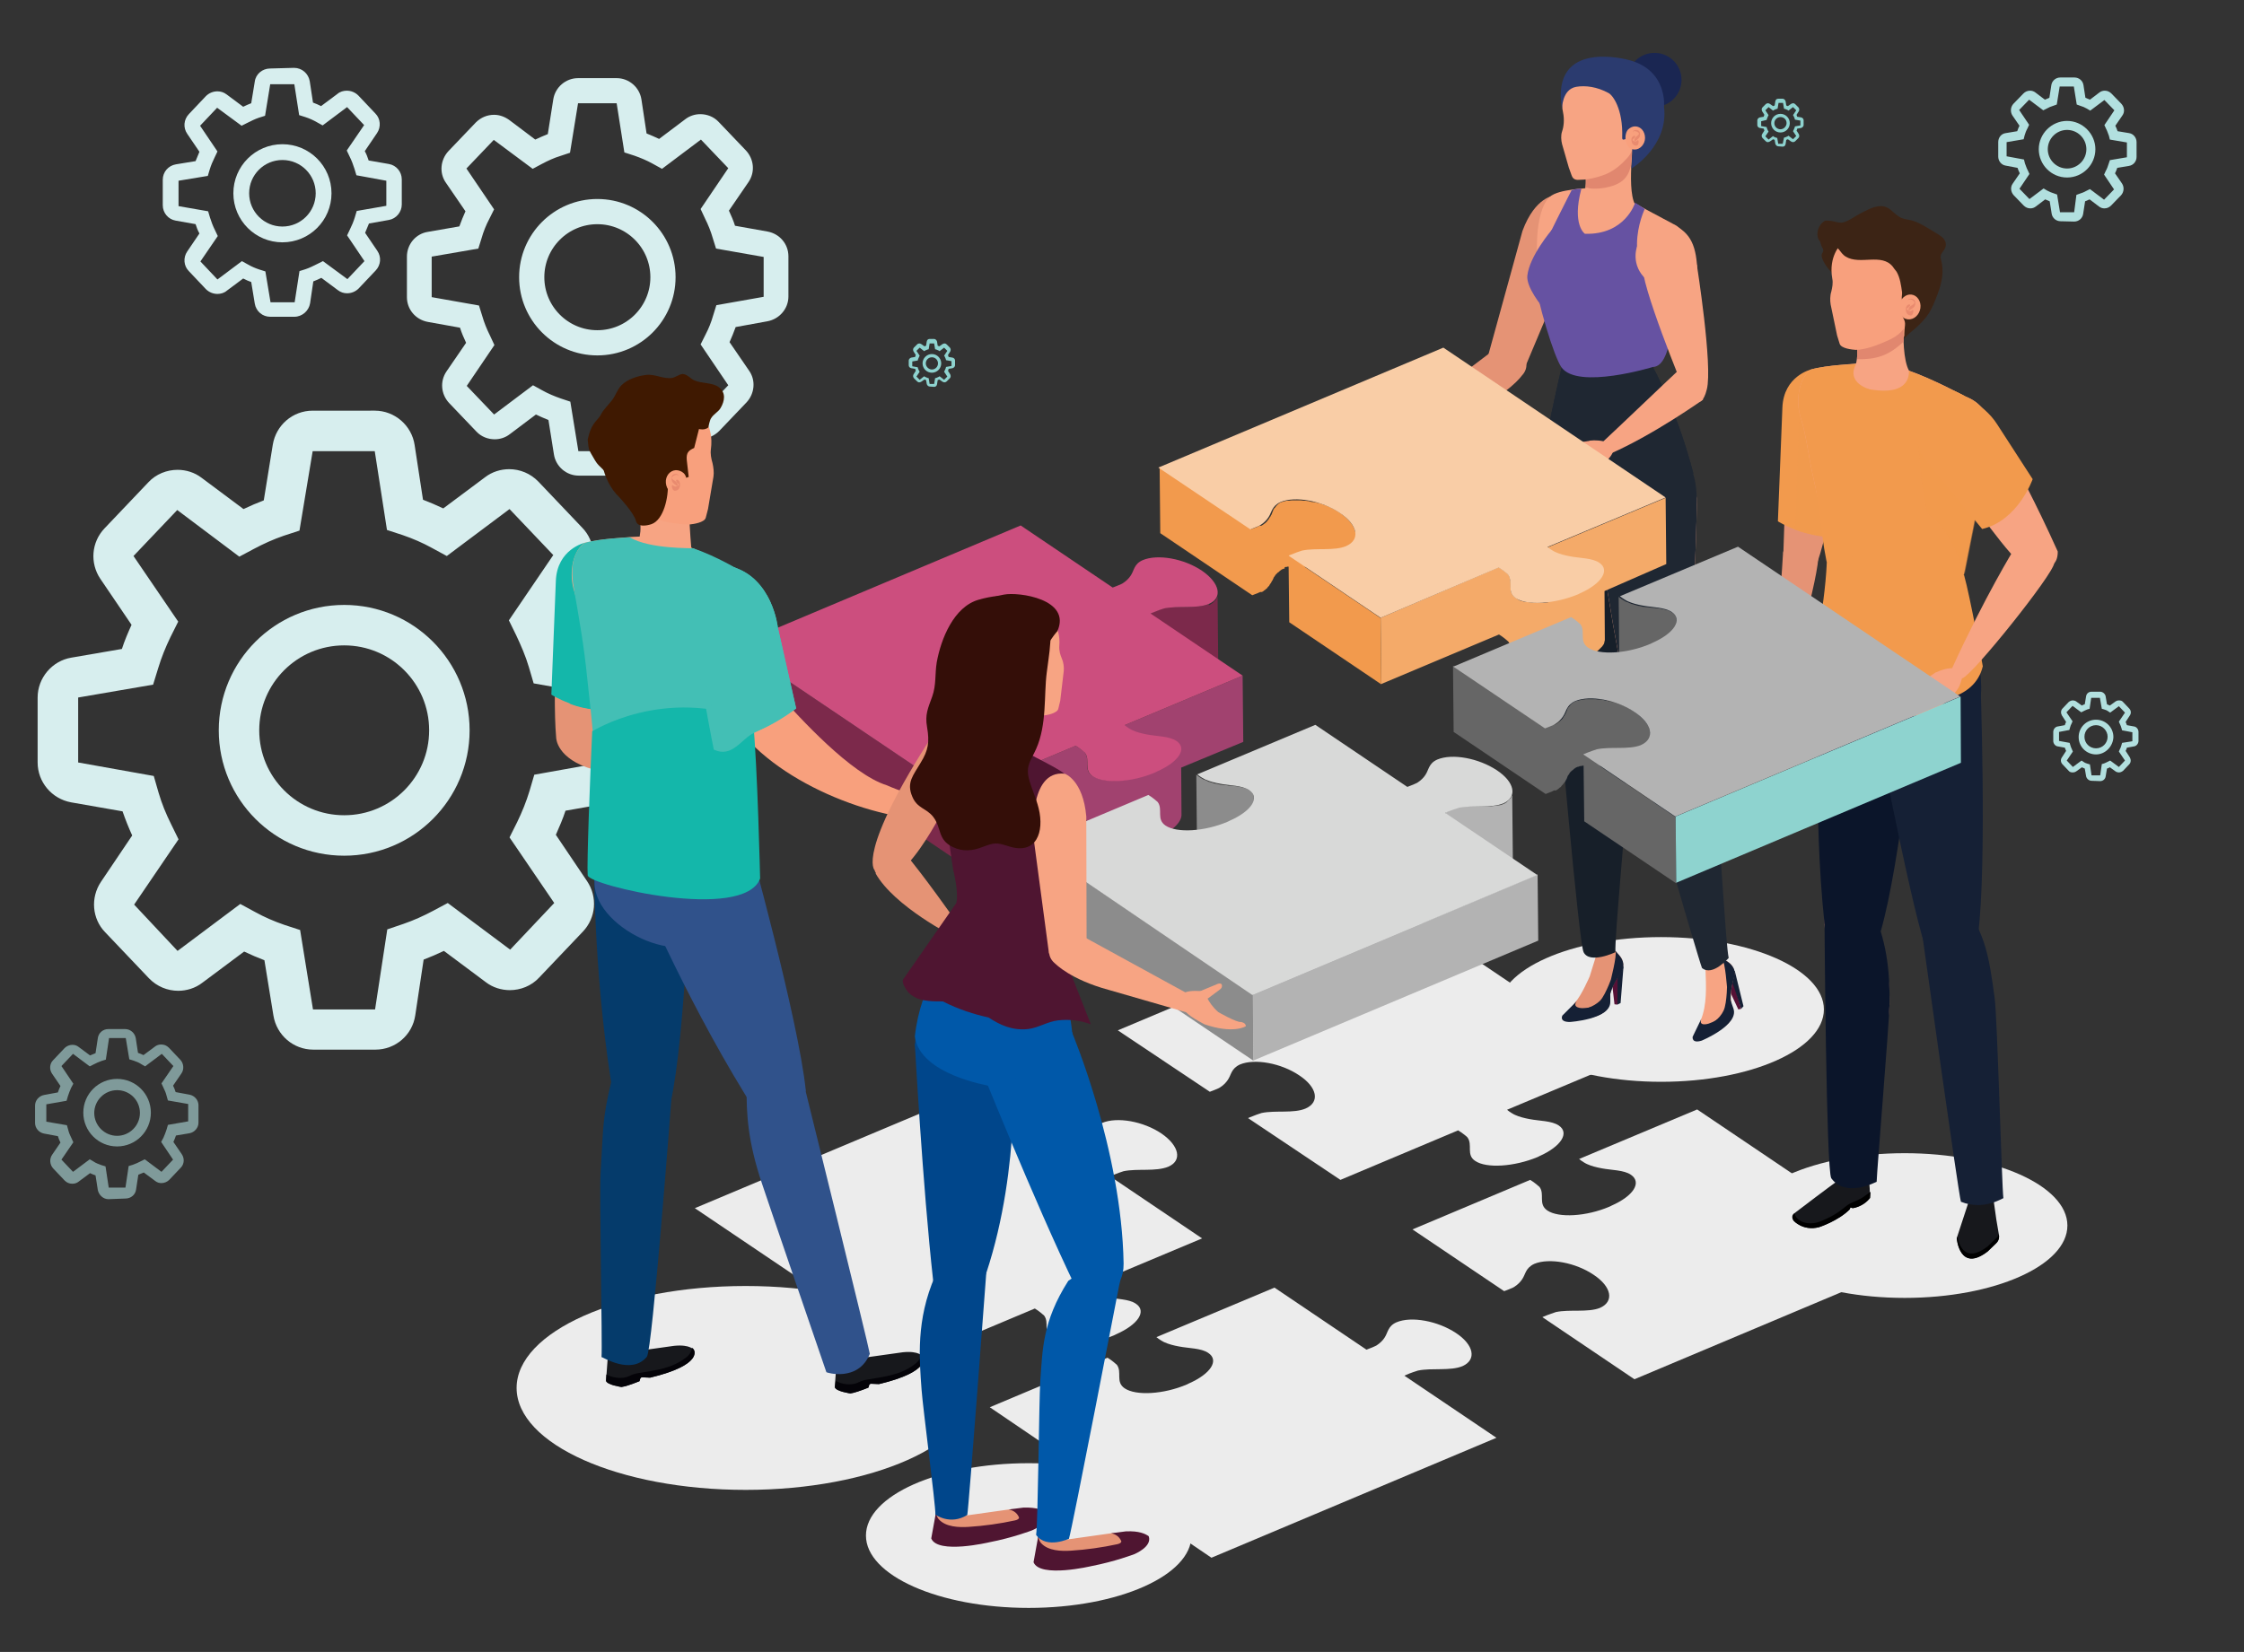 <?xml version="1.0" encoding="utf-8"?>
<!-- Generator: Adobe Illustrator 25.2.3, SVG Export Plug-In . SVG Version: 6.00 Build 0)  -->
<svg version="1.1" id="Capa_1" xmlns="http://www.w3.org/2000/svg" xmlns:xlink="http://www.w3.org/1999/xlink" x="0px" y="0px"
	 viewBox="0 0 697.6 513.7" style="enable-background:new 0 0 697.6 513.7;" xml:space="preserve">
<rect x="0" y="0" width="697.6" height="513.7" fill="#333333" stroke="none"/>
<style type="text/css">
	.st0{fill:#D7EEEE;}
	.st1{fill:none;stroke:#D7EEEE;stroke-width:12.579;stroke-miterlimit:10;}
	.st2{fill:none;stroke:#D7EEEE;stroke-width:7.836;stroke-miterlimit:10;}
	.st3{fill:none;stroke:#D7EEEE;stroke-width:4.91;stroke-miterlimit:10;}
	.st4{fill:#ECECEC;}
	.st5{enable-background:new    ;}
	.st6{fill:#7C294B;}
	.st7{fill:#A1426F;}
	.st8{fill:#CC4E7E;}
	.st9{fill:#F8A07D;}
	.st10{fill:#053B6B;}
	.st11{fill:#007EA3;}
	.st12{fill:#17181C;}
	.st13{fill:#040308;}
	.st14{fill:#30528B;}
	.st15{fill:#F7A483;}
	.st16{fill:#152035;}
	.st17{fill:#E59375;}
	.st18{fill:#14B7AA;}
	.st19{fill:#43BFB5;}
	.st20{fill:#3F1901;}
	.st21{fill:#E98B6F;}
	.st22{fill:#561136;}
	.st23{fill:#1A2652;}
	.st24{fill:#E1876F;}
	.st25{fill:#1F2732;}
	.st26{fill:#6652A2;}
	.st27{fill:#171F29;}
	.st28{fill:#2B3B6F;}
	.st29{fill:#0B152A;}
	.st30{fill:#F29A4D;}
	.st31{opacity:0.65;fill:#F29A4D;enable-background:new    ;}
	.st32{fill:#3C2415;}
	.st33{opacity:0.45;fill:#F29A4D;enable-background:new    ;}
	.st34{fill:#F4AA69;}
	.st35{fill:#F9CDA6;}
	.st36{fill:#666666;}
	.st37{fill:#8ED3CF;}
	.st38{fill:#B3B3B3;}
	.st39{fill:#8C8C8C;}
	.st40{fill:#D8D9D8;}
	.st41{fill:#4F1531;}
	.st42{fill:#00468B;}
	.st43{fill:#0058A9;}
	.st44{fill:#340E08;}
	.st45{fill:#F4B78E;}
	.st46{fill:#F8B78F;}
	.st47{fill:#DD9D7E;}
	.st48{fill:#FFFFFF;}
	.st49{fill:#E6E7E8;}
	.st50{fill:#B2E0DF;}
	.st51{opacity:0.6;}
</style>
<g>
	<g>
		<path class="st0" d="M97.2,140.3h19.3l3.8,24.5l4.9,1.6c3.2,1.1,6.2,2.4,9.1,4l4.6,2.5l19.5-14.6l13.6,14.3l-13.8,20.3l2.3,4.7
			c1.5,3.2,2.9,6.4,3.9,9.8l1.5,5.1l23.7,4.2v20l-23.5,4.2l-1.5,5.1c-1,3.3-2.3,6.5-3.8,9.6l-2.4,4.8l13.9,20.4l-13.7,14.5
			l-19.4-14.5l-4.5,2.4c-3,1.6-6.1,3-9.3,4.1l-5,1.7l-3.8,24.9H97.3l-4-24.7l-4.9-1.6c-3.2-1.1-6.2-2.4-9.1-4l-4.6-2.5l-19.5,14.6
			l-13.5-14.4L55.5,261l-2.3-4.7c-1.6-3.2-2.9-6.4-3.9-9.8l-1.5-5.2l-23.5-4.2v-20.2l23.3-4l1.6-5.2c1-3.3,2.3-6.5,3.8-9.6l2.4-4.8
			l-13.9-20.4l13.6-14.3l19.3,14.5l4.5-2.4c3-1.6,6.1-3,9.3-4.1l4.9-1.6L97.2,140.3 M97.2,127.7c-6.2,0-11.4,4.5-12.4,10.6L82,155.6
			c-2.1,0.8-4.2,1.7-6.3,2.7l-13-9.7c-2.2-1.7-4.9-2.5-7.5-2.5c-3.3,0-6.7,1.3-9.1,3.9l-13.6,14.3c-4.1,4.3-4.6,10.8-1.3,15.7
			l9.7,14.3c-1.1,2.4-2.2,5-3,7.5l-15.7,2.7c-6,1-10.5,6.3-10.5,12.4v20.2c0,6.1,4.4,11.3,10.4,12.4l16,2.8c0.9,2.6,1.9,5.1,3,7.5
			l-9.7,14.4c-3.3,4.9-2.8,11.5,1.3,15.7l13.6,14.3c2.5,2.6,5.8,3.9,9.1,3.9c2.6,0,5.3-0.8,7.5-2.5l13-9.7c2.1,1,4.2,1.9,6.3,2.7
			l2.8,17.2c1,6.1,6.2,10.6,12.4,10.6h19.3c6.2,0,11.5-4.5,12.4-10.7l2.6-17.3c2.1-0.8,4.2-1.7,6.3-2.7l13,9.7
			c2.2,1.7,4.9,2.5,7.5,2.5c3.3,0,6.7-1.3,9.1-3.9l13.6-14.3c4.1-4.3,4.6-10.8,1.3-15.7l-9.7-14.4c1.1-2.5,2.2-5,3-7.5l16-2.8
			c6-1.1,10.4-6.3,10.4-12.4v-20c0-6.1-4.4-11.3-10.4-12.4l-16.2-2.9c-0.9-2.6-1.9-5.1-3-7.5l9.7-14.3c3.3-4.9,2.8-11.5-1.3-15.7
			l-13.6-14.3c-2.5-2.6-5.8-3.9-9.1-3.9c-2.6,0-5.3,0.8-7.5,2.5l-13,9.7c-2.1-1-4.2-1.9-6.3-2.7l-2.6-17
			c-0.9-6.1-6.2-10.7-12.4-10.7L97.2,127.7L97.2,127.7L97.2,127.7z"/>
		<circle class="st1" cx="107" cy="227.1" r="32.7"/>
	</g>
	<g>
		<path class="st0" d="M179.7,32.1h12l2.4,15.3l3.1,1c2,0.7,3.9,1.5,5.7,2.5l2.9,1.6l12.1-9.1l8.5,8.9L217.8,65l1.4,3
			c1,2,1.8,4,2.4,6.1l1,3.2l14.8,2.6v12.4l-14.7,2.6l-1,3.2c-0.6,2.1-1.4,4.1-2.4,6l-1.5,3l8.6,12.7l-8.5,8.9l-12.1-9l-2.8,1.5
			c-1.9,1-3.8,1.9-5.8,2.5l-3.1,1l-2.3,15.6h-12l-2.5-15.4l-3-1c-2-0.7-3.9-1.5-5.7-2.5l-2.9-1.6l-12.1,9.1l-8.5-8.9l8.6-12.7
			l-1.4-3c-1-2-1.8-4-2.4-6.1l-1-3.2l-14.7-2.6V79.8l14.5-2.5l1-3.2c0.6-2.1,1.4-4.1,2.4-6l1.5-3L145,52.4l8.5-8.9l12.1,9l2.8-1.5
			c1.9-1,3.8-1.9,5.8-2.5l3-1L179.7,32.1 M179.7,24.3c-3.8,0-7.1,2.8-7.7,6.6l-1.7,10.8c-1.3,0.5-2.6,1.1-3.9,1.7l-8.1-6.1
			c-1.4-1-3-1.6-4.7-1.6c-2.1,0-4.1,0.8-5.7,2.4l-8.5,8.9c-2.5,2.7-2.9,6.8-0.8,9.8l6.1,8.9c-0.7,1.5-1.3,3.1-1.9,4.7l-9.8,1.7
			c-3.8,0.6-6.5,3.9-6.5,7.7v12.6c0,3.8,2.7,7,6.5,7.7l10,1.8c0.5,1.6,1.2,3.2,1.9,4.7l-6.1,8.9c-2.1,3.1-1.7,7.1,0.8,9.8l8.5,8.9
			c1.5,1.6,3.6,2.4,5.7,2.4c1.6,0,3.3-0.5,4.7-1.6l8.1-6.1c1.3,0.6,2.6,1.2,3.9,1.7l1.7,10.7c0.6,3.8,3.9,6.6,7.7,6.6h12
			c3.9,0,7.2-2.8,7.7-6.7l1.6-10.8c1.3-0.5,2.6-1.1,3.9-1.7l8.1,6.1c1.4,1,3,1.6,4.7,1.6c2.1,0,4.1-0.8,5.7-2.4l8.5-8.9
			c2.5-2.7,2.9-6.8,0.8-9.8l-6.1-8.9c0.7-1.5,1.3-3.1,1.9-4.7l9.9-1.8c3.7-0.7,6.5-3.9,6.5-7.7V79.7c0-3.8-2.7-7-6.5-7.7l-10.1-1.8
			c-0.5-1.6-1.2-3.2-1.9-4.7l6.1-8.9c2.1-3.1,1.7-7.1-0.8-9.8l-8.5-8.9c-1.5-1.6-3.6-2.4-5.7-2.4c-1.6,0-3.3,0.5-4.7,1.6l-8.1,6.1
			c-1.3-0.6-2.6-1.2-3.9-1.7l-1.6-10.6c-0.6-3.8-3.9-6.6-7.7-6.6H179.7L179.7,24.3L179.7,24.3z"/>
		<circle class="st2" cx="185.7" cy="86.2" r="20.4"/>
	</g>
	<g>
		<path class="st0" d="M84,26.2h7.5l1.5,9.6l1.9,0.6c1.2,0.4,2.4,0.9,3.6,1.6l1.8,1l7.6-5.7l5.3,5.6l-5.4,7.9l0.9,1.9
			c0.6,1.2,1.1,2.5,1.5,3.8l0.6,2l9.3,1.7V64l-9.2,1.6l-0.6,2c-0.4,1.3-0.9,2.5-1.5,3.7l-0.9,1.9l5.4,8l-5.3,5.6l-7.6-5.6l-1.8,0.9
			c-1.2,0.6-2.4,1.2-3.6,1.6l-1.9,0.6L91.6,94h-7.5l-1.6-9.6l-1.9-0.6c-1.2-0.4-2.4-0.9-3.6-1.6l-1.8-1l-7.6,5.7l-5.3-5.6l5.4-7.9
			l-0.9-1.9c-0.6-1.2-1.1-2.5-1.5-3.8l-0.6-2l-9.2-1.6v-7.9l9.1-1.5l0.6-2c0.4-1.3,0.9-2.5,1.5-3.7l0.9-1.9l-5.4-8l5.3-5.6l7.6,5.6
			l1.8-0.9c1.2-0.6,2.4-1.2,3.6-1.6l1.9-0.6L84,26.2 M84,21.3c-2.4,0-4.5,1.7-4.8,4.1l-1.1,6.7c-0.8,0.3-1.7,0.7-2.5,1.1l-5.1-3.8
			c-0.9-0.7-1.9-1-2.9-1c-1.3,0-2.6,0.5-3.6,1.5l-5.3,5.6c-1.6,1.7-1.8,4.2-0.5,6.1l3.8,5.6c-0.4,1-0.8,1.9-1.2,2.9l-6.1,1
			c-2.4,0.4-4.1,2.4-4.1,4.8v7.9c0,2.4,1.7,4.4,4,4.8l6.2,1.1c0.3,1,0.7,2,1.2,2.9l-3.8,5.6c-1.3,1.9-1.1,4.5,0.5,6.1l5.3,5.6
			c1,1,2.3,1.5,3.6,1.5c1,0,2.1-0.3,2.9-1l5.1-3.8c0.8,0.4,1.6,0.8,2.5,1.1l1.1,6.7c0.4,2.4,2.4,4.1,4.8,4.1h7.5
			c2.4,0,4.5-1.8,4.9-4.2l1-6.8c0.8-0.3,1.7-0.7,2.5-1.1l5.1,3.8c0.9,0.7,1.9,1,2.9,1c1.3,0,2.6-0.5,3.6-1.5l5.3-5.6
			c1.6-1.7,1.8-4.2,0.5-6.1l-3.8-5.6c0.4-1,0.8-1.9,1.2-2.9l6.2-1.1c2.3-0.4,4-2.5,4-4.8v-7.8c0-2.4-1.7-4.4-4-4.8l-6.3-1.1
			c-0.3-1-0.7-2-1.2-2.9l3.8-5.6c1.3-1.9,1.1-4.5-0.5-6.1l-5.3-5.6c-1-1-2.3-1.5-3.6-1.5c-1,0-2.1,0.3-2.9,1L99.8,33
			c-0.8-0.4-1.6-0.8-2.5-1.1l-1-6.6c-0.4-2.4-2.4-4.2-4.9-4.2L84,21.3L84,21.3L84,21.3z"/>
		<circle class="st3" cx="87.8" cy="60.1" r="12.8"/>
	</g>
</g>
<g>
	<path class="st4" d="M353.1,405.4c-2.2-1.5-6-1.4-9.1-2c-1.6-0.3-3.2-0.7-4.5-1.3c-0.3-0.1-1.7-0.9-2.5-1.6l36.7-15.4l-28.6-19.3
		c0.1-0.1,0.2-0.1,0.4-0.2c1.4-0.6,3.4-1.3,3.8-1.4c4.3-0.9,10,0.2,13.9-1.4c4.4-1.9,3.4-6.5-2.1-10.3c-5.6-3.8-13.8-5.3-18.5-3.3
		c-2.7,1.2-2.6,3.2-3.7,4.8c-0.6,0.9-1.4,1.7-2.5,2.4c-0.1,0.1-0.6,0.3-1.3,0.6c-0.5,0.2-1.2,0.5-1.8,0.7l-28.6-19.3L216,375.7
		l69.1,46.6l36.6-15.4c1.2,0.7,2.7,2,2.9,2.2c1.7,2.3-0.5,5.3,2.4,7.3c3.5,2.4,12.2,1.9,19.4-1.2c0.2-0.1,0.4-0.2,0.6-0.3
		C353.8,411.9,356.6,407.7,353.1,405.4z"/>
	<g>
		<path class="st4" d="M347.5,320.4l88.6-37.3l69.1,46.6l-36.7,15.4c0.8,0.7,2.2,1.5,2.5,1.6c1.3,0.6,2.9,1,4.5,1.3
			c3.1,0.6,6.9,0.5,9.1,2c3.4,2.3,0.7,6.5-6,9.5c-0.2,0.1-0.4,0.2-0.6,0.3c-7.2,3-15.9,3.6-19.4,1.2c-2.9-1.9-0.7-5-2.4-7.3
			c-0.1-0.2-1.6-1.4-2.9-2.2l-36.6,15.4L388,347.7c0.1-0.1,0.2-0.1,0.4-0.2c1.4-0.6,3.4-1.3,3.8-1.4c4.3-0.9,10,0.2,13.7-1.4
			c4.5-2,3.6-6.6-2-10.3c-5.6-3.8-13.8-5.3-18.4-3.4c-2.8,1.3-2.7,3.2-3.8,4.8c-0.6,0.9-1.4,1.7-2.5,2.4c-0.1,0.1-0.6,0.3-1.3,0.6
			c-0.5,0.2-1.2,0.5-1.8,0.7L347.5,320.4z"/>
	</g>
	<g>
		<path class="st4" d="M439.1,382.3l36.6-15.4c1.2,0.7,2.7,2,2.9,2.2c1.7,2.3-0.5,5.3,2.4,7.3c3.5,2.4,12.2,1.9,19.4-1.2
			c0.2-0.1,0.4-0.2,0.6-0.3c6.8-3,9.5-7.2,6-9.6c-2.2-1.5-6-1.4-9.1-2c-1.6-0.3-3.2-0.7-4.5-1.3c-0.3-0.1-1.7-0.9-2.5-1.6l36.7-15.4
			l69.1,46.6l-88.6,37.3l-28.6-19.3c0.1-0.1,0.2-0.1,0.4-0.2c1.4-0.6,3.5-1.3,3.8-1.4c4.3-0.9,10,0.2,13.7-1.3c4.5-2,3.6-6.6-2-10.3
			c-5.6-3.8-13.8-5.3-18.4-3.4c-2.8,1.3-2.7,3.2-3.8,4.8c-0.6,0.9-1.4,1.7-2.5,2.4c-0.1,0.1-0.6,0.3-1.3,0.6
			c-0.5,0.2-1.2,0.5-1.8,0.7L439.1,382.3z"/>
	</g>
	<g>
		<path class="st4" d="M307.7,437.6l36.6-15.4c1.2,0.7,2.7,2,2.9,2.2c1.7,2.3-0.5,5.3,2.4,7.3c3.5,2.4,12.2,1.9,19.4-1.2
			c0.2-0.1,0.4-0.2,0.6-0.3c6.8-3,9.5-7.2,6-9.5c-2.2-1.5-6-1.4-9.1-2c-1.6-0.3-3.2-0.7-4.5-1.3c-0.3-0.1-1.7-0.9-2.5-1.6l36.7-15.4
			l28.6,19.3c0.6-0.2,1.2-0.5,1.8-0.7c0.6-0.3,1.2-0.5,1.3-0.6c1.1-0.7,2-1.6,2.5-2.4c1.1-1.6,1-3.6,3.7-4.8
			c4.7-2,12.9-0.4,18.5,3.3c5.6,3.7,6.5,8.3,2.1,10.3c-3.8,1.6-9.6,0.5-13.9,1.4c-0.3,0.1-2.3,0.7-3.8,1.4c-0.1,0.1-0.3,0.1-0.4,0.2
			l28.6,19.3l-88.6,37.3L307.7,437.6z"/>
	</g>
</g>
<g>
	<g class="st5">
		<g>
			<path class="st6" d="M378.5,184.2c0,0.1,0,0.1,0,0.2c0,0.1,0,0.1,0,0.2v0.1c0,0.1,0,0.1,0,0.2v0.1v0.1c0,0.1,0,0.1,0,0.2v0.1
				c0,0,0,0,0,0.1s-0.1,0.3-0.2,0.4l0,0c-0.1,0.1-0.1,0.3-0.2,0.4c0,0,0,0,0,0.1c-0.1,0.1-0.2,0.2-0.3,0.3l-0.1,0.1l-0.1,0.1
				l-0.1,0.1l-0.1,0.1l-0.1,0.1c-0.1,0.1-0.1,0.1-0.2,0.2l-0.1,0.1c-0.1,0.1-0.2,0.1-0.2,0.1s-0.1,0-0.1,0.1c-0.1,0-0.1,0.1-0.2,0.1
				c0,0-0.1,0-0.1,0.1c-0.1,0.1-0.2,0.1-0.4,0.2c-0.5,0.2-0.9,0.3-1.5,0.5c-0.4,0.1-0.8,0.2-1.3,0.2c-0.4,0.1-0.8,0.1-1.3,0.1
				c-0.6,0-1.2,0.1-1.8,0.1c-1.3,0-2.7,0-4.1,0.1c-0.6,0-1.2,0-1.8,0.1l0.2,20.6c0.6,0,1.2-0.1,1.8-0.1c1.3,0,2.7,0,4.1-0.1
				c0.6,0,1.2,0,1.8-0.1c0.4,0,0.8-0.1,1.3-0.1c0.4-0.1,0.8-0.1,1.3-0.2s1-0.3,1.5-0.5c0.1-0.1,0.2-0.1,0.4-0.2c0,0,0.1,0,0.1-0.1
				c0.1,0,0.2-0.1,0.2-0.1l0,0c0,0,0,0,0.1,0c0.1-0.1,0.2-0.1,0.2-0.2c0,0,0.1,0,0.1-0.1c0.1,0,0.1-0.1,0.2-0.2c0,0,0,0,0.1,0l0,0
				l0.1-0.1l0.1-0.1l0.1-0.1c0,0,0,0,0.1-0.1l0,0c0.1-0.1,0.2-0.2,0.3-0.3l0,0l0,0c0.1-0.1,0.2-0.2,0.2-0.4l0,0l0,0
				c0.1-0.1,0.1-0.3,0.2-0.4l0,0l0,0v-0.1v-0.1V206v-0.1l0,0c0-0.1,0-0.1,0-0.2v-0.1c0-0.1,0-0.1,0-0.2v-0.1l0,0L378.5,184.2z"/>
			<path class="st6" d="M361.9,189.2L361.9,189.2c-0.4,0.1-2.4,0.8-3.8,1.4c-0.1,0.1-0.3,0.1-0.4,0.2l0.2,20.6
				c0.1-0.1,0.2-0.1,0.4-0.2c1.4-0.6,3.4-1.3,3.7-1.4l0,0c0.3-0.1,0.7-0.1,1-0.2c0.4-0.1,0.8-0.1,1.2-0.1l-0.2-20.6
				c-0.4,0-0.8,0.1-1.2,0.1C362.6,189.1,362.2,189.2,361.9,189.2z"/>
		</g>
		<path class="st7" d="M386.5,230.7l-0.2-20.6l-36.7,15.4l0.2,17.1c-4.3,0.5-8.1,0.1-10.2-1.3c-1.4-0.9-1.6-2.1-1.6-3.3
			c0-0.3,0-0.7,0-1c0-1-0.1-2-0.7-2.9c-0.1-0.2-1.6-1.4-2.9-2.2l-36.6,15.4l0.2,20.6l36.6-15.4c1.2,0.7,2.7,2,2.9,2.2
			c0.6,0.8,0.7,1.7,0.7,2.6c0,0.3,0,0.7,0,1c0,1.3,0.1,2.7,1.6,3.7c3.5,2.4,12.2,1.9,19.4-1.2c0.2-0.1,0.4-0.2,0.6-0.3
			c4.8-2.1,7.5-4.9,7.5-7.1c0-4.9-0.1-9.8-0.1-14.7L386.5,230.7z"/>
		<path class="st6" d="M375.8,187.8l0.2,20.6c-3.8,1.6-9.6,0.5-13.9,1.4c-0.3,0.1-2.3,0.7-3.8,1.4c-0.1,0.1-0.3,0.1-0.4,0.2
			l-0.2-20.6c0.1-0.1,0.2-0.1,0.4-0.2c1.4-0.6,3.4-1.3,3.8-1.4C366.2,188.3,371.9,189.4,375.8,187.8z"/>
		<polygon class="st6" points="297.8,247.3 228.7,200.7 228.9,221.3 298,267.9 		"/>
		<path class="st8" d="M365.7,230.4c-2.2-1.5-6-1.4-9.1-2c-1.6-0.3-3.2-0.7-4.5-1.3c-0.3-0.1-1.7-0.9-2.5-1.6l36.7-15.4l-28.6-19.3
			c0.1-0.1,0.2-0.1,0.4-0.2c1.4-0.6,3.4-1.3,3.8-1.4c4.3-0.9,10,0.2,13.9-1.4c4.4-1.9,3.4-6.5-2.1-10.3c-5.6-3.8-13.8-5.3-18.5-3.3
			c-2.7,1.2-2.6,3.2-3.7,4.8c-0.6,0.9-1.4,1.7-2.5,2.4c-0.1,0.1-0.6,0.3-1.3,0.6c-0.5,0.2-1.2,0.5-1.8,0.7l-28.6-19.3l-88.6,37.3
			l69.1,46.6l36.6-15.4c1.2,0.7,2.7,2,2.9,2.2c1.7,2.3-0.5,5.3,2.4,7.3c3.5,2.4,12.2,1.9,19.4-1.2c0.2-0.1,0.4-0.2,0.6-0.3
			C366.5,236.9,369.2,232.7,365.7,230.4z"/>
	</g>
	<g>
		<path class="st9" d="M292.2,254.5c0,0,3.1-2,0.1-5.7c-7.6-0.5-16.6-4.6-16.6-4.6c-11.2-3.5-27-20.9-34.2-28.9
			c-8.1-8.9-20.3-1.3-13.7,8.8c12.3,19,44.5,31.5,64.3,30.8"/>
		<path class="st10" d="M208.5,342.9c4.7-21.9,6.1-72.8,6.1-72.8s-3.8-5-17.3-5.9c-13.6-0.9-12.7,7.5-12.6,6.4c0,0,0,36,6.2,71.4
			C190.9,342,200.6,348.7,208.5,342.9z"/>
		<path class="st11" d="M184.8,273.1c-1.3-9.1,1.4-18.2,2.9-27.4H229c2.6,8.8,5.4,17.8,5.4,17.8s1.8,20.8-15.9,23.3
			C218.5,286.9,187.6,292.2,184.8,273.1z"/>
		<path class="st4" d="M160.6,431.6c0,17.5,31.9,31.7,71.2,31.7s71.2-14.2,71.2-31.7s-31.9-31.7-71.2-31.7
			C192.5,399.9,160.6,414.1,160.6,431.6z"/>
		<g>
			<path class="st12" d="M273.2,430.4l-2.4-0.1c-0.8-0.1-0.8,1.1-0.9,1.2c-2.5,1-4.6,1.7-5.6,1.8c0,0-4.4-0.6-4.8-1.9l0.6-8.1
				c4.8-0.4,9.9-1.3,9.9-1.3l10.7-1.5c5.1-0.5,6.1,1.3,6.1,1.3S290,426.4,273.2,430.4z"/>
			<path class="st13" d="M266.8,429.9c0.8-0.4,1.9-0.8,2.8-0.9c5.3-0.9,10.4-1.4,14.8-4.8c1.1-0.8,1.8-1.9,1.9-3.1
				c0.5,0.3,0.6,0.6,0.6,0.6s3.1,4.7-13.6,8.7l-2.4-0.1c-0.8-0.1-0.8,1.1-0.9,1.2c-2.5,1-4.6,1.7-5.6,1.8c0,0-4.4-0.6-4.8-1.9l0.2-2
				C261.5,430.4,264.5,431,266.8,429.9z"/>
		</g>
		<g>
			<path class="st12" d="M202.1,428.4l-2.4-0.1c-0.8-0.1-0.8,1.1-0.9,1.2c-2.5,1-4.6,1.7-5.6,1.8c0,0-4.4-0.6-4.8-1.9l0.6-8.1
				c4.9-0.4,9.9-1.3,9.9-1.3l10.7-1.5c5.1-0.5,6.1,1.3,6.1,1.3S218.8,424.4,202.1,428.4z"/>
			<path class="st13" d="M195.6,427.9c0.8-0.4,1.9-0.8,2.8-0.9c5.3-0.9,10.4-1.4,14.8-4.8c1.1-0.8,1.8-1.9,1.9-3.1
				c0.5,0.3,0.6,0.6,0.6,0.6s3.1,4.7-13.6,8.7l-2.4-0.1c-0.8-0.1-0.8,1.1-0.9,1.2c-2.5,1-4.6,1.7-5.6,1.8c0,0-4.4-0.6-4.8-1.9l0.1-2
				C190.3,428.4,193.3,429,195.6,427.9z"/>
		</g>
		<path class="st10" d="M201.1,421.9c1.7-2.1,7.5-78.6,7.5-78.6c0.9-11.8-18.6-6.8-18.6-6.8c-2.8,11.7-2.4,13.9-3.3,28.5
			c-0.4,5.7,0.6,53.3,0.3,57C187.1,421.8,196.2,427.8,201.1,421.9z"/>
		<path class="st14" d="M216.2,256.3c0,0,11.7,20,4.5,33.1s-37.7-1.2-35.8-16.3C186.9,256.5,202,249.3,216.2,256.3z"/>
		<path class="st15" d="M224.6,230.8c1.9,6.8,9.8,32.7,9.8,32.7c-21.6,20.3-49.4,4.2-49.7,1.1c-0.3-3.7,3.8-17.7,4.5-32.9
			C189.2,231.8,196.9,220,224.6,230.8z"/>
		<path class="st16" d="M233.7,344.9"/>
		<path class="st14" d="M250.5,339.1c-2.3-22.3-18.2-79.3-18.2-79.3s-4.6-4.3-17.8-0.9c-13.2,3.4-14.6,20.5-14.9,19.5
			c0,0,15.3,36,35.7,67.8C235.3,346.1,245.2,351.2,250.5,339.1z"/>
		<path class="st14" d="M270.4,421c-0.4-2.7-20.2-82.7-20.2-82.7c-4.7-9.9-18.1,0.5-18.1,0.5c0,7.2,0.2,15.8,4.9,29.6
			c1.8,5.5,18.7,54.8,19.9,58.3C256.8,426.8,266.8,429.9,270.4,421z"/>
		<g>
			<path class="st17" d="M173.7,179c0,0-2.1,35.9-0.8,50.4c0,0,0,6.6,11.6,9.9c0,0,4.2-40,7.7-57.9
				C192.1,181.5,185.3,168.2,173.7,179z"/>
			<path class="st17" d="M186.6,188.3c-4.8,2-10.3-0.2-12.3-4.9s0.2-10.2,4.9-12.2c4.8-2,10.3,0.2,12.3,4.9
				C193.6,180.8,191.4,186.3,186.6,188.3z"/>
		</g>
		<path class="st18" d="M181.7,168.8c0,0-8.5,2-8.9,11.8l-1.4,35.4c0,0,8.5,5.6,19.5,4.7C190.9,220.7,203.6,173.4,181.7,168.8z"/>
		<path class="st18" d="M181.7,168.8c0,0-2.3,8.2-2.8,18.1l-1.8,31.9c0,0,5.7,2.6,13.7,1.9C190.9,220.7,203.6,173.4,181.7,168.8z"/>
		<path class="st15" d="M232.2,351.3"/>
		<path class="st15" d="M213.8,146.4c0,0,0.1,12.6,1.2,25.2l-16.7-2.8c0,0,2.4-5.8-1-10.9L213.8,146.4z"/>
		<path class="st15" d="M181.7,168.8c-4.2,3.1-4.7,10.4-3.2,15c1.7,5.3,2.4,12,4.1,19.6c2.3,10.3,3.9,18.2,6.5,28.4
			c2.2,8.5,36.1,1.6,36.1,1.6l12.2-41.6c0,0,2.1-10.9-7.7-14.5c0,0-10.4-5.6-18-8.2c-6.7-2.3-9.1-2.5-16-2.1
			C195.8,167.1,186.6,167.5,181.7,168.8z"/>
		<path class="st14" d="M231.5,255.3c0,0,7.2,11.7,0,24.7c-7.2,13.1-29.3,8.3-29.4-8.6C202.1,254.7,217.3,248.3,231.5,255.3z"/>
		<path class="st19" d="M195.8,167.1c0,0-9.2,0.3-14,1.7c-4.4,3.2-4.3,9.4-3.4,14.2c1.6,9.1,3.2,18.2,4.1,27.4
			c0.4,4.1,1.4,12.3,1.7,16.4c0.3,3.9,1.5,6.1,5.6,8.2c3.1,1.6,5.3,0.3,8.7,0.4c8.5,0.2,16.9-0.7,25.3-1.7c0.4,0,13.5,8.8,9.2,2.3
			l4.7-44.1c0,0,2.1-10.9-7.7-14.5c0,0-6.9-4.3-14.5-6.9C215.2,170.4,202,170.8,195.8,167.1z"/>
		<path class="st9" d="M219.4,161l0.7-2.7l1.7-10.1c0.2-1.3,0-2.9-0.3-4.2c-0.4-1.4-0.7-2.8-0.5-4.3c1-7.3-3.1-10.9-3.1-10.9
			c-4.7-6.2-14.6-5.3-14.6-5.3c-5.1,0.8-9.6,2.9-12.1,7.5c-2.3,4.2-3.6,9.4-2.2,14.1c1.5,5.2,4.4,9.2,8.2,12.9
			c2.5,2.3,5,2.6,8.2,3.8c2.2,0.8,6.5,1.3,8.9,1.3C215.5,163,219,162.5,219.4,161z"/>
		<path class="st20" d="M217.4,133l-1.6,6.3c-1.8,0.8-2.5,1.5-2.3,3.8l0.6,5.2l-1.4,0.5c0.1-2.1-2.8-2.1-2.8-2.1
			c-2.1-0.1-2.5,1.7-2.3,3.4c0.3,4.5-1.3,11.6-5.1,12.9c-1.5,0.5-4.3,1-4.8-1c-0.6-2.5-5.2-7.4-5.2-7.4c-5.6-5.4-7-14.7-4.4-21.8
			c0.8-2.1,2.4-4.4,4-5.9c3.5-3.3,7.9-5,12.5-5.6c0,0,6.4-0.8,10,1.7c2.2,1.6,3.7,3,4.6,4.2C219.4,127.3,220.8,130.2,217.4,133z"/>
		<g>
			<g>
				<g>
					<g>
						<g>
							<path class="st9" d="M212.3,153.3c-0.4,0.4-0.9,0.6-1.6,0.6c-1.9,0.1-3.5-1.6-3.7-3.7c-0.2-2.1,1.2-3.9,3.1-4
								c0.9,0,1.7,0.3,2.4,0.9c1,0.9,1.1,2.6,1,3.8C213.2,151.9,212.9,152.7,212.3,153.3z"/>
						</g>
					</g>
				</g>
			</g>
		</g>
		<g>
			<g>
				<path class="st21" d="M210.9,148.1c-0.2-1.1-2.4,0.1-2,0.7c0.2,0.3,0.6,0.6,1,0.8c0.4,0.3,0.7,0.6,0.8,1.2c0,0.1,0,0.3,0,0.3
					c-0.3,0.2-1.3-0.8-1.5-1c-0.4-0.4-0.5-1.2-0.4-1.8c0.2-0.6,0.5-0.9,1.2-0.9C210.4,147.4,210.9,147.4,210.9,148.1
					C210.9,148.1,210.9,148.2,210.9,148.1L210.9,148.1z"/>
			</g>
			<g>
				<path class="st21" d="M210.2,149.3c0.2-0.3,0.5-0.1,0.7,0.1c0.2,0.1,0.4,0.4,0.4,0.6c0.2,0.6,0.1,1.4-0.2,1.9
					c-0.2,0.4-0.7,0.7-1.2,0.7c-0.7,0-0.9-0.6-1-1.1c0-0.2-0.1-0.5,0.1-0.6s0.3,0.1,0.4,0.2c0.2,0.1,0.4,0.2,0.6,0.2
					c0.4,0,0.8-0.2,1-0.5c0-0.1,0.1-0.1,0.1-0.2c0,0.4,0,0.5,0,0.3c0-0.1-0.1-0.2-0.1-0.3c-0.2-0.3-0.5-0.4-0.6-0.6
					C210.3,149.8,210.1,149.5,210.2,149.3L210.2,149.3z"/>
			</g>
		</g>
		<g>
			<path class="st15" d="M304,250.7c-0.9-1.3-0.1-1.9-1.9-2c-2-0.1-3.8-1.1-5.1-1c-2.4,0.1-11.3,2.1-5.3,7.2
				c1.4,1.2,5.4,6.5,8.1,4.9c4.1-2.3,2.7-1.5,4.8-6.5L304,250.7z"/>
		</g>
		<path class="st15" d="M221,185.4c-3.1,4.9-1.7,11.3,3.1,14.4c4.9,3.1,11.3,1.7,14.4-3.1c3.1-4.9,1.7-11.3-3.1-14.4
			C230.5,179.1,224.1,180.5,221,185.4z"/>
		<path class="st18" d="M234.1,224.1c1.4,14.2,2.2,49.1,2.2,49.1c-5.1,13.5-53.3,2.1-53.6-1c-0.3-3.7,0.7-29.6,1.4-44.8
			C184.1,227.5,206.3,213.2,234.1,224.1z"/>
		<path class="st19" d="M227.5,176.2c12.7,3.6,14.3,18.9,14.3,18.9l5.7,25.2c0,0-6.2,4.3-13.1,7.6c-4,1.9-6.8,7.9-12.5,5.2
			c0,0-4.8-23.7-7-42.7C214.9,190.5,215,176.6,227.5,176.2z"/>
		<path class="st20" d="M220.2,132.9c-1.4,1.2-3.3,0.4-4.9,0c-2.2,2.6,0.4,5.2-2.9,6.5c-1.8,0.7-4.4,0.9-6.4,1.2
			c-1.6,0.3-3.2-0.1-4.3,1.1c-1.2,1.3-0.1,5.3-1.5,6c-2.5,1.3-4.5-5.6-7.8-5.1c-2.8,0.5-3.2,4.8-2.3,7c-0.3-0.3-0.6-0.4-0.7-0.5
			c-1.3-3.4-3-3.5-4.4-5.9c-2.2-3.8-1.9-2.9-2.3-6.5l0.4-1.6c1.1-3.9,2.9-4.5,3.7-6.2c0.9-1.7,2.3-2.9,3.5-4.5
			c1.1-1.4,1.6-3.3,2.9-4.6c1.9-1.9,5-2.9,7.6-3.2c2.8-0.4,5.5,1.4,8.2,0.9c1.1-0.2,2.2-1.2,3.3-1.2c1.4,0.1,2.4,1.5,3.6,2
			c2.2,1,5.8,0.6,7.7,2.2c2.1,1.7,1.7,4.2,0.4,6.4c-0.7,1.2-2.2,1.9-2.9,3.1C220.7,130.4,220.2,132.8,220.2,132.9z"/>
	</g>
	<g>
		<path class="st4" d="M465.8,313.9c0,12.4,22.7,22.5,50.6,22.5c27.9,0,50.6-10.1,50.6-22.5s-22.7-22.5-50.6-22.5
			C488.4,291.4,465.8,301.5,465.8,313.9z"/>
		<g>
			<g>
				<polygon class="st22" points="502.8,312.4 501.9,312.3 501.1,305.3 503.3,302.7 				"/>
				<g>
					<polygon class="st16" points="503.8,311.9 502.8,312.4 502.9,301 504.7,300.6 					"/>
					<g>
						<path class="st17" d="M496.1,297.5l-1.9,6.1c0,0-2.5,5.9-4.6,8.2c0,0-3.8,5.1,3.3,4.8c0,0,7.5-0.4,7.4-5.2
							c-0.1-4.1,3.7-9.3,3.7-9.3c1.4-2.4,0-4.4-0.5-4.9l-1.3-1.5l-6.3-1.1L496.1,297.5z"/>
						<path class="st16" d="M489.2,313.7c3.1,0.6,6.2-0.6,8.2-2.5c1.9-1.9,4.2-8.9,3.4-6.6c-0.3,1,2-7.6,1.4-8.9l1.3,1.5
							c0.5,0.6,2,2.6,0.6,5.1c0,0-3.9,5-3.8,9.1c0.1,4.8-7.4,5.2-7.4,5.2c-4.2,0.2-4.5-1.6-4.1-3
							C488.9,313.7,489.1,313.7,489.2,313.7z"/>
						<path class="st16" d="M485.7,315.8c0,0-1.1,2,2.3,2c0,0,12.6-0.8,12.6-6.2v-4.3c0,0-1,6.2-8.7,6.2c0,0-3.4,0-1.7-2.2
							L485.7,315.8z"/>
					</g>
				</g>
			</g>
			<g>
				
					<ellipse transform="matrix(2.937114e-02 -1 1 2.937114e-02 474.13 538.405)" class="st23" cx="514.3" cy="25.1" rx="8.4" ry="8.4"/>
				<path class="st15" d="M508.3,63.6h-16.5c0.7-2.4,2.3-8.6-0.1-12.8l16.6-10.9C508.4,39.8,505.4,58.2,508.3,63.6z"/>
				<path class="st24" d="M506.5,53.2c-1,2.5-2.6,3.7-5.2,4.6c-2.9,0.9-5.7,1.1-8.4,0.6c0.3-2.5,0.1-5.4-1.2-7.7l16.6-10.9
					c0,0-0.9,5.6-1.2,11.5C506.9,52,506.7,52.6,506.5,53.2z"/>
				<path class="st15" d="M488.6,54.6l-0.9-2.5l-2.1-7.3c-0.3-1.2-0.4-2.7,0-3.9c0.5-1.4,0.8-3.6,0.3-6c-1.4-6.6,1.6-10.1,1.6-10.1
					c3.9-6.1,13-6.1,13-6.1c11.3,0.6,12.2,11.5,12.2,11.5c1.8,7.3-4,13.3-4,13.3c-0.7,0.8-0.8,2-1.2,2.9c-0.4,1-0.9,2-1.7,2.8
					c-1.6,1.8-3.7,3.6-5.8,4.6c-2,1-5.9,2.1-8.7,2.1C490.2,56,489.1,56,488.6,54.6z"/>
				<g>
					<polygon class="st22" points="541.3,313.7 540.4,313.9 537.4,307.5 538.6,304.4 					"/>
					<g>
						<polygon class="st16" points="542,312.9 541.3,313.7 537.7,302.9 539.3,301.9 						"/>
						<g>
							<path class="st15" d="M530.2,301.7c0.2,5.1,0.5,10.8-1.5,15.6c0,0-1.9,6.1,4.6,3.5c0,0,7-2.8,5.3-7.3c-1.4-3.9,0.5-10,0.5-10
								c0.5-2.7-1.4-4.1-2-4.5l-1.7-1h-6.5L530.2,301.7z"/>
							<path class="st16" d="M528.9,319.3c3.1-0.4,5.7-2.5,6.9-5c1.2-2.4,1.1-9.8,1.1-7.4c0,1-0.5-7.8-1.6-8.9l1.7,1
								c0.6,0.4,2.8,1.9,2.2,4.6c0,0-2.1,6-0.7,9.9c1.6,4.5-5.3,7.3-5.3,7.3c-3.9,1.5-4.8,0-4.9-1.5
								C528.5,319.3,528.7,319.3,528.9,319.3z"/>
							<path class="st16" d="M526.2,322.4c0,0-0.4,2.2,2.8,1.2c0,0,11.6-4.8,9.9-9.9l-1.4-4.1c0,0,1.1,6.2-6.3,8.7
								c0,0-3.3,1.1-2.3-1.5L526.2,322.4z"/>
						</g>
					</g>
				</g>
				<path class="st15" d="M522.9,225.6c8.3,15.4,9.8,21.7,11.3,33.4c0.9,6.8,0.6,35.5,1.5,39.8c0.4,1.8-6.4,0.8-6.4,0.8
					c-1.2-3-20.9-69-20.9-69s-2.2-6.8-0.4-8C517.2,216.7,519.3,218.9,522.9,225.6z"/>
				<path class="st25" d="M529.1,301c-1.2-3-20.7-70.3-20.7-70.3s-2.2-6.8-0.4-8c9.2-6,11.2-3.7,14.9,3c8.3,15.4,9.8,21.7,11.3,33.4
					c0.9,6.8,2.3,34.5,3.2,38.8C537.4,297.8,532.4,303.8,529.1,301z"/>
				<path class="st25" d="M485.5,114.1c0,0-6.4,27.1-5.6,30.1c2.5,8.5,25.5,20.5,46.5,3c0,0-4.8-20.1-14.8-37.1
					C511.6,110.2,508,114,485.5,114.1z"/>
				<path class="st26" d="M488.7,59c0,0-8.4,16.2-12.1,25.1c1.6,10.4,7.2,25.9,9.5,29.2c5,7.2,27.8,0.8,27.8,0.8l6.6-22
					c-19.2-6.9-9.1-27.1-9.1-27.1l-3-1.9c0,0-3.1,9.9-15.6,9.6c0,0-4.1-2.7-1.1-14C491.7,58.6,489.9,58.7,488.7,59z"/>
				<path class="st17" d="M509.6,151.6c0,0-2.2,43.8-10.3,67.3c-1.2,3.5-15.1-1.2-15.1-1.2s-7-37.7-6.6-53.3
					c0.2-8.8,3.4-27.8,3.4-27.8S507.1,133.2,509.6,151.6z"/>
				<path class="st17" d="M498.9,218.8l-14.7-1c0,0,9,74.8,9.8,77.9c0,0,6.3,2.3,6.2,0.5c-0.3-4.4,5-37.9,5.1-44.8
					C505.6,240.3,505.2,233.3,498.9,218.8z"/>
				<path class="st27" d="M509.6,151.6c0,0-2.2,43.8-10.3,67.3c-1.2,3.5-15.1-1.2-15.1-1.2s-7-37.7-6.6-53.3
					c0.2-8.8,3.4-27.8,3.4-27.8S507.1,133.2,509.6,151.6z"/>
				<path class="st27" d="M492.3,296.1c-1.5-2.9-8-78.4-8-78.4l14.7,1c6.3,14.6,6.7,21.6,6.4,32.6c-0.2,6.9-3.5,40.4-3.2,44.8
					C502.2,296.1,494.2,299.9,492.3,296.1z"/>
				<g>
					<g>
						<path class="st17" d="M462.2,112.1l11.1-40.3c4-10.8,10-11,10-11c11.4,1.7,4.1,21.8,4.1,21.8l-14.1,33.5"/>
					</g>
					<g>
						<g>
							<path class="st17" d="M430,142.2c4.8-3.6,5.1-4.5,5.9-6c3.1-6.2-4.9-4.9-6.8-4.1c-1.1,0.4-0.8,3.2-3.9,7.1
								c0,0-5.2,4.1-6.6,4.1c0,0-1.4,0.4-1.3,1.5C417.4,144.8,421.7,146.6,430,142.2z"/>
						</g>
						<g>
							<g>
								<path class="st17" d="M469.5,107.5"/>
							</g>
							<g>
								<path class="st17" d="M463.1,109.8l-32.5,24.6c-0.9,4.5,1.2,4.8,1.2,4.8l26.2-11.9c11.2-4.9,15.1-10.5,15.1-10.5
									s4.6-4.3-2.7-8.6C470.4,108.2,467.1,106.3,463.1,109.8z"/>
							</g>
						</g>
						<path class="st17" d="M430,131.9c0,0,1.4,2.8-2.3,2.6l-3.9-2.2c0,0-1.2-0.4-1-1.5c0,0,0.3-0.7,1.6-0.2L430,131.9z"/>
					</g>
				</g>
				<path class="st15" d="M527.5,155.2c0,0-0.2,43.8-5.9,68c-0.9,3.6-14.1,2.5-14.1,2.5s-8.6-41.4-9.7-57
					c-0.6-8.8-2.4-24.2-2.4-24.2S526.3,141.5,527.5,155.2z"/>
				<path class="st15" d="M521.2,70.2c6.7,4.9,3.3,12.3,3.3,12.3l-12.7,30.9c0,0-20.6,7-25.6-0.1c-2.3-3.3-4.4-11.9-7.2-24.4
					c-1.9-8.5-2-23.3,2.8-27.7c2.8-2.5,11.7-2.5,11.7-2.8l14.4,4.7L521.2,70.2z"/>
				<path class="st15" d="M493.9,110.9c-1.2-0.2-7.8,2.4-7.8,2.4s-4.7,20.2-5,23.3s20.9,19,44.5,9.9c0,0-11.9-28.2-13.7-34.1
					C509.9,105.7,493.9,110.9,493.9,110.9z"/>
				<path class="st26" d="M482.4,71.5c0,0-7,8.2-7.6,14.3c-0.3,3.4,4,9.1,6.1,11.2C482.5,98.5,491.5,77.2,482.4,71.5z"/>
				<path class="st25" d="M519.8,139.8c0,0,8.3,1.9,7.6,17.1c-0.7,14.9-27.9,18-31.4,3C492.3,143.8,505,134.3,519.8,139.8z"/>
				<path class="st28" d="M507.4,47.8c0.1-5.2-0.1-4.8-0.1-4.8c-0.1-1.5-3.1,1.7-3-0.2c0.3-9-3-13.3-4.3-13.9
					c-3.5-1.9-7.1-2.4-10-1.9c-4.5,0.8-4.4,6.9-4.4,6.9c-3.8-22.3,20.9-15.2,20.9-15.2c12,3.2,10.8,14.5,10.8,14.5
					c1.5,12.2-10.1,19.2-10.1,19.2L507.4,47.8z"/>
				<g>
					<g>
						<g>
							<g>
								<g>
									<g>
										<path class="st9" d="M506.6,46c0.4,0.3,0.9,0.5,1.6,0.5c1.7,0,3.2-1.7,3.2-3.6c0-2-1.3-3.6-3.1-3.6c-0.8,0-1.6,0.4-2.2,1
											c-0.8,0.9-0.9,2.5-0.7,3.6C505.7,44.8,506,45.6,506.6,46z"/>
									</g>
								</g>
							</g>
						</g>
					</g>
					<g>
						<g>
							<path class="st21" d="M507.6,41.2c0.1-1,2.2,0,1.9,0.5c-0.2,0.3-0.6,0.6-0.8,0.8c-0.4,0.3-0.6,0.6-0.6,1.1c0,0.1,0,0.2,0,0.3
								c0.3,0.2,1.2-0.8,1.4-1c0.4-0.4,0.4-1.1,0.3-1.7c-0.2-0.6-0.6-0.8-1.2-0.8C508.1,40.5,507.6,40.5,507.6,41.2
								C507.6,41.1,507.6,41.2,507.6,41.2L507.6,41.2z"/>
						</g>
						<g>
							<path class="st21" d="M508.3,42.3c-0.2-0.2-0.4,0-0.7,0.1c-0.2,0.2-0.3,0.4-0.4,0.6c-0.1,0.5,0,1.3,0.3,1.7
								c0.3,0.4,0.7,0.6,1.1,0.6c0.6,0,0.8-0.6,0.8-1.1c0-0.1,0-0.5-0.1-0.6c-0.2-0.1-0.3,0.1-0.4,0.2c-0.1,0.1-0.4,0.2-0.5,0.2
								c-0.4,0-0.7-0.2-0.9-0.4c0,0-0.1-0.1-0.1-0.2c0,0.4,0,0.4,0.1,0.2c0-0.1,0.1-0.2,0.1-0.2c0.1-0.2,0.4-0.4,0.6-0.6
								C508.3,42.7,508.4,42.4,508.3,42.3L508.3,42.3z"/>
						</g>
					</g>
				</g>
				<path class="st25" d="M527.5,155.2c0,0-0.2,43.8-5.9,68c-0.9,3.6-14.1,2.5-14.1,2.5s-8.6-41.4-9.7-57
					c-0.6-8.8-2.4-24.2-2.4-24.2S526.3,141.5,527.5,155.2z"/>
				<path class="st25" d="M485.5,114.1c0,0-6.4,27.1-5.6,30.1c2.5,8.5,25.5,20.5,46.5,3c0,0-4.8-20.1-14.8-37.1
					C511.6,110.2,508,114,485.5,114.1z"/>
				<path class="st26" d="M513.9,114.1c0,0-23.5,7.2-28.5,0.1c-2.3-3.3-7.3-19.6-8.9-30c3.7-8.9,12.1-25.1,12.1-25.1
					c1.2-0.3,3-0.4,3-0.4c-3,11.3,1.1,14,1.1,14c12.5,0.4,15.6-9.6,15.6-9.6l3,1.9c0,0-9.3,19.3,8.7,28.2
					C520.1,93.1,520.5,113.9,513.9,114.1z"/>
				<g>
					<path class="st15" d="M511.1,73c-3.7,3.9-3.5,10,0.4,13.6c3.9,3.7,16.1,10.6,16.2,5.3c0.2-10.5-0.2-16.2-4.1-19.8
						C519.7,68.5,514.7,69.2,511.1,73z"/>
					<path class="st15" d="M510.6,81.9L519,77l8.5,5.3c0,0,5,31.6,3.1,38.8c-1.9,7.7-5.5,2-7.2-0.1C523.5,121.1,509.7,88,510.6,81.9
						z"/>
					<path class="st15" d="M529.4,124.3c0,0-15.2,10.8-28.6,16.7c0,0-4.4-1.9-2.2-3.9c3.8-3.5,20.3-19.3,24.1-22.8
						C529.4,112,529.4,124.3,529.4,124.3z"/>
					<g>
						<g>
							<path class="st15" d="M493.1,147c5.5-2.4,6-3.2,7.1-4.5c4.5-5.3-3.6-5.8-5.7-5.5c-1.2,0.2-1.5,2.9-5.4,6c0,0-6,2.8-7.3,2.5
								c0,0-1.5,0.1-1.6,1.1C480.2,146.6,484,149.3,493.1,147z"/>
						</g>
						<path class="st15" d="M494.7,137c0,0,2.4,2-1.2,3.3l-4.5-0.5c0,0-1.3,0-1.5-1.1c0,0,0.1-0.7,1.4-0.8L494.7,137z"/>
					</g>
				</g>
			</g>
		</g>
	</g>
	<g>
		<path class="st4" d="M541.5,381.1c0,12.4,22.7,22.5,50.6,22.5c27.9,0,50.6-10.1,50.6-22.5s-22.7-22.5-50.6-22.5
			C564.1,358.6,541.5,368.7,541.5,381.1z"/>
		<g>
			<g>
				<g>
					<path class="st12" d="M575,376.1c-3.6,3.6-9.5,5.5-9.5,5.5c-5,1.3-7.9-2-7.9-2c-1.1-1.5,0.2-2.3,0.2-2.3
						c10.5-8,13.6-10.2,13.6-10.2h9.6c0.5,3.9,0.2,5.4,0.2,5.4c-0.8,1.1-2.6,2.7-5.3,3.2c-0.2,0-0.6-0.3-0.8-0.2L575,376.1z"/>
				</g>
				<path d="M557.9,377.3c0,0.2,0.1,0.4,0.2,0.7c0.8,1.7,3.1,2.5,4.9,2.4c2.2,0,4.1-1.1,6-2c1.8-0.9,3.4-2.1,5-3.4
					c1.1-0.9,2.5-1.3,3.7-1.9c1.4-0.6,2.5-1.6,3.8-2.5c0,1-0.1,1.9-0.1,1.9c-0.8,1.1-2.6,2.7-5.3,3.2c-0.2,0-0.6-0.3-0.8-0.2
					l-0.3,0.6c-3.6,3.6-9.5,5.5-9.5,5.5c-5,1.3-7.9-2-7.9-2C556.7,378.2,557.7,377.4,557.9,377.3z"/>
			</g>
			<g>
				<path class="st17" d="M582.2,289.1c-10.7,11.8-14.9-0.7-14.9-0.7l-1.3-72.6c-0.1,1.1-0.5-7.3,13-5.5s16.9,7.1,16.9,7.1
					S588.4,267.5,582.2,289.1"/>
				<path class="st17" d="M567.2,287.5c0,0,5.4,76.4,5.9,79.1c0,0,6.6,1.5,6.6-0.1c0.1-3.7,7.6-48.4,7.7-54.1
					c0.2-14.6-3.5-17.3-7.3-27.1C580.1,285.2,567.2,275.7,567.2,287.5z"/>
			</g>
			<g>
				<g>
					<path class="st29" d="M584.7,289.5c6.2-21.6,11.1-72.2,11.1-72.2s-3.4-5.2-16.9-7.1c-13.5-1.8-13.1,6.6-13,5.5
						c0,0-2.5,35.9,1.3,71.6C567.2,287.5,576.4,294.8,584.7,289.5z"/>
					<path class="st29" d="M582.2,289.1c-10.7,11.8-14.9-0.7-14.9-0.7"/>
					<path class="st29" d="M569.3,366.4c-1.6-2.2-2.1-78.9-2.1-78.9c0-11.8,14.5-6.4,14.5-6.4c3.7,9.8,5.9,16.7,5.7,31.3
						c-0.1,5.8-3.9,51.4-4,55.1C583.4,367.4,573.9,372.7,569.3,366.4z"/>
				</g>
			</g>
			<path class="st29" d="M595.3,200.7c0,0,7.2,11.7,0,24.7c-7.2,13.1-29.3,8.3-29.4-8.6C565.8,200,581.1,193.6,595.3,200.7z"/>
			<path class="st15" d="M605.8,176.9c1.9,6.8,9.8,32.7,9.8,32.7c-28.2,33.7-49.4,4.2-49.7,1.1c-0.3-3.7,3.8-17.7,4.5-32.9
				C570.4,177.8,578.1,166,605.8,176.9z"/>
			<path class="st29" d="M566.1,219.2c-1.3-9.1,1.4-18.2,2.9-27.4h41.2c2.6,8.8,5.4,17.8,5.4,17.8s1.8,20.8-15.9,23.3
				C599.7,232.9,568.9,238.2,566.1,219.2z"/>
			<g>
				<path class="st15" d="M613,290.6c-8.8,13.3-14.9,1.5-14.9,1.5l-14.3-70.7c0,1.1,0.4-9.2,14-9.4c13.6-0.2,17.7,4.5,17.7,4.5
					S616,268.4,613,290.6"/>
				<path class="st15" d="M598,291.3c0,0,14.2,80.5,15,83.1c0,0,6.7,0.5,6.5-1c-0.5-3.6,0.7-54.4,0-60.1
					c-1.9-14.4-3.9-16.9-9.1-26.1C610.4,287.2,596.2,279.6,598,291.3z"/>
			</g>
			<g>
				<path class="st12" d="M612.3,372.8l-4,12.2c0,0,0.8,10.9,9.6,4.1l2.6-2.5c1.3-1.1,0.9-2.7,0.9-2.7l-0.8-4.7l-0.9-6.4
					C619.7,372.8,614.3,369.1,612.3,372.8z"/>
				<path d="M617.9,387.6l2.6-2.5c0.5-0.4,0.8-0.9,0.9-1.4v0.3c0,0,0.4,1.5-0.9,2.7l-2.6,2.5c-8.7,6.7-9.6-4.1-9.6-4.1l0.2-0.5
					C609,387.1,610.9,393,617.9,387.6z"/>
			</g>
			<g>
				<g>
					<path class="st16" d="M614.9,290.9"/>
					<path class="st16" d="M614.9,290.9c2.9-22.2,0.7-81.3,0.7-81.3s-3.5-5.2-17.1-5s-16.4,15.7-16.4,14.6c0,0,11.5,60.5,16.4,75.1
						C598.5,294.3,606.9,301.5,614.9,290.9z"/>
					<path class="st16" d="M609.6,373.7c-0.8-2.6-12-82.9-12-82.9c-0.1-10.9,14.2-8.2,14.2-8.2c5.2,9.1,6.4,13.4,8.3,27.9
						c0.8,5.7,2.2,58.4,2.7,62.1C622.8,372.4,616.8,376.6,609.6,373.7z"/>
				</g>
			</g>
			<g>
				<path class="st17" d="M574.8,125.8c0,0-5,35.2-9.8,49c0,0-8,1.7-10.6-2.8c0,0,0.9-30.1,1.9-48.3
					C556.2,123.6,566.1,112.5,574.8,125.8z"/>
				<path class="st17" d="M554.3,171.9c0,0-1.7,29.1-3.4,40.5c0,0,1.4,3.2,3.3,0.8c3.2-3.9,12.7-39.7,10.9-42
					C556.6,160.8,554.3,171.9,554.3,171.9z"/>
				<path class="st17" d="M559.9,131.6c4.1,3.1,10,2.3,13.1-1.7c3.1-4.1,2.3-9.9-1.8-13s-10-2.3-13.1,1.7
					C555,122.7,555.8,128.5,559.9,131.6z"/>
				<g>
					<path class="st17" d="M554,218.3l-1.4,4l1.4,6c0,0-1.2,0.7-2-1.3l-1.3-5l1.2-4.6L554,218.3z"/>
					<path class="st17" d="M552.7,219.5l-1.6,4l1,6c0,0-1.2,0.7-1.9-1.4l-1-5l1.4-4.6L552.7,219.5z"/>
					<path class="st17" d="M547.8,219.5l1.7-4.7l2-5.8l3.9,0.2l0.1,6.6l-0.3,3.4l-0.5,4.6l-0.1,1.5c0,0-1.2,0.2-1.7-2.3l-0.2-4.5
						l-2.3,3.1l0.3,6.2c0,0-0.9,3-1.6,1.7l-1.5-8.9L547.8,219.5z"/>
				</g>
			</g>
			<path class="st30" d="M563,114.9c0,0-8.5,2-8.9,11.8l-1.4,35.4c0,0,8.5,5.6,19.5,4.7C572.1,166.8,584.8,119.5,563,114.9z"/>
			<path class="st31" d="M568.3,114.9c0,0-8.5,2-8.9,11.8l-1.4,38c0,0,8.5,3.5,19.5,2.6C577.4,167.3,590.1,119.5,568.3,114.9z"/>
			<path class="st32" d="M569.4,84.7c-1.1-1-3.2-3.9-3.1-5.4c0-0.5,0.5-0.8,0.5-1.4c0-0.6-0.3-0.8-0.5-1.3c-0.4-1-0.5-1.5-0.5-2.7
				c0-0.8-0.2-2.4,0.4-3.1c0.8-1,2.5-0.2,3.4,0.3c1.8,1.1,2.9,2.9,4.7,3.9c1.6,0.9,2.1,2,3,3.5c1.1,1.9,2.1,5.6-0.3,7
				C574.7,87,571.2,86.4,569.4,84.7z"/>
			<path class="st15" d="M613.4,297.4"/>
			<path class="st9" d="M591.7,105.1c0,0,1.7-3.2,5.3-9.3c0,0,7.8-8,3.4-18.1c0,0-2.4-8.4-17.1-7.2
				C583.3,70.6,581.9,93.7,591.7,105.1z"/>
			<path class="st15" d="M592.3,92c0,0-2.5,23.1,2.8,24.8l-18.9-1.1c0,0,3-7-0.5-12.1L592.3,92z"/>
			<path class="st24" d="M577.3,111.7c0.3-5.3-0.4-6.3-1.5-8.1L592.3,92c0,0-0.8,7.5-0.5,14.2C587,110.8,583,111.8,577.3,111.7z"/>
			<path class="st15" d="M563,114.9c-4.2,3.1-4.7,10.4-3.2,15c1.7,5.3,2.4,12,4.1,19.5c2.3,10.3,3.9,18.2,6.5,28.4
				c2.2,8.5,36.1,1.6,36.1,1.6l12.2-41.6c0,0,2.1-10.9-7.7-14.5c0,0-10.4-5.6-18-8.2c-6.7-2.3-9.1-2.5-16-2.1
				C577,113.2,567.8,113.5,563,114.9z"/>
			<path class="st9" d="M571.9,106.9l-0.8-2.6l-2-9.6c-0.2-1.2-0.2-2.8,0.2-4c0.3-1.3,0.6-2.7,0.3-4.1c-1.2-6.9,2.6-10.5,2.6-10.5
				c4.3-6.1,13.8-5.6,13.8-5.6c11.7,1.2,12.1,12.5,12.1,12.5c1.5,7.6-4.8,13.6-4.8,13.6c-0.5,0.5-0.4,3-0.6,3.7
				c-0.8,3-3.7,4.7-6.3,5.8c-2.9,1.3-6.3,2.6-9.5,2.7C575.7,108.7,572.4,108.4,571.9,106.9z"/>
			<path class="st32" d="M588.4,82.9c-3.5-4.3-10.2-0.4-14.6-3.1c-2-1.2-2-3.4-4.6-3.4c-5.6,0-5-6.1-1.8-7.8c0.6,0,1.3,0,1.9,0.1
				c1.6,0.2,2.6,0.9,4.2,0.3c1.7-0.6,3.1-1.7,4.6-2.5c2-1,4.1-2.3,6.4-2.4c2.8-0.1,3.7,1.9,5.9,3.3c1.4,0.9,3.1,0.8,4.7,1.4
				c2.3,0.8,4.4,2.3,6.5,3.5c1.5,0.9,3.5,2,3.3,4c-0.2,1.9-2.1,2.3-1.5,4.4c1,3.5,0.3,7.2-1,10.6c-0.8,2.1-1.6,4.2-2.7,6
				c-1.2,1.9-2.8,3.5-4.5,5c-0.6,0.5-2.4,1.9-3.2,3c-0.1-4.7,0.8-4.3-0.4-6.6c-0.5-0.9,0-1.7,0.4-2.5c0.3-0.9,1.1-1.6,1-2.6
				c-0.6,0.2-1.2,0.3-1.5,0c-0.6-0.5-0.1-2.1-0.2-2.7c-0.3-2.1-0.6-4.5-1.7-6.4C589,83.8,588.7,83.3,588.4,82.9z"/>
			<g>
				<g>
					<g>
						<g>
							<g>
								<g>
									<path class="st9" d="M591.5,98.6c0.4,0.4,0.9,0.6,1.6,0.7c1.9,0.2,3.6-1.4,3.9-3.5c0.3-2.1-1-4-2.8-4.2
										c-0.9-0.1-1.7,0.2-2.4,0.8c-1,0.8-1.2,2.5-1.2,3.8C590.6,97.1,590.9,98,591.5,98.6z"/>
								</g>
							</g>
						</g>
					</g>
				</g>
				<g>
					<g>
						<path class="st21" d="M593.2,93.5c0.2-1.1,2.4,0.2,1.9,0.8c-0.2,0.3-0.7,0.6-1,0.8c-0.5,0.3-0.7,0.6-0.8,1.1
							c0,0.1-0.1,0.3,0,0.3c0.3,0.2,1.3-0.7,1.6-0.9c0.5-0.4,0.6-1.2,0.5-1.7c-0.1-0.6-0.5-0.9-1.1-1
							C593.7,92.9,593.2,92.8,593.2,93.5C593.2,93.5,593.2,93.6,593.2,93.5L593.2,93.5z"/>
					</g>
					<g>
						<path class="st21" d="M593.8,94.8c-0.2-0.3-0.5-0.1-0.7,0s-0.4,0.4-0.5,0.6c-0.2,0.6-0.2,1.3,0.1,1.9c0.2,0.4,0.6,0.7,1.1,0.8
							c0.7,0.1,0.9-0.5,1-1.1c0-0.2,0.1-0.5-0.1-0.6c-0.2-0.1-0.3,0.1-0.4,0.2c-0.2,0.1-0.4,0.2-0.6,0.1c-0.4,0-0.7-0.3-1-0.6
							c0-0.1-0.1-0.1-0.1-0.2c0,0.4,0,0.5,0,0.3c0-0.1,0.1-0.2,0.2-0.2c0.2-0.2,0.5-0.4,0.7-0.6C593.7,95.3,593.9,94.9,593.8,94.8
							L593.8,94.8z"/>
					</g>
				</g>
			</g>
			<path class="st16" d="M612.7,201.4c0,0,7.2,11.7,0,24.7c-7.2,13.1-29.3,8.3-29.4-8.6C583.3,200.7,598.5,194.3,612.7,201.4z"/>
			<path class="st30" d="M577,113.2c0,0-9.2,0.3-14,1.7c-4.2,3.1-4.7,10.4-3.2,15c1.7,5.3,2.4,12,4.1,19.5
				c2.3,10.3,2.1,18.3,4.7,28.5c2.2,8.5,41.9,0.9,41.9,0.9l8.1-41c0,0,2.1-10.9-7.7-14.5c0,0-9.9-5.4-17.5-8c0,0,1.2,8-11.9,5.8
				C581.6,121.2,573.7,119.3,577,113.2z"/>
			<path class="st33" d="M613.6,124.7c-5.7,3.9-11.5,7.6-17.7,10.7c1.2,8,1.2,16.1,3.2,23.9c0.4,1.6,5.6,2,11,17.3
				c0.6,0.6,0.6,2.3,0.6,2.3l8.1-41C618.7,137.9,620.4,129.1,613.6,124.7z"/>
			<path class="st30" d="M610.6,178.9c1.9,6.8,5.8,28.3,5.8,28.3c-5.2,21.4-52.7,6-53,2.9c-0.3-3.7,3.8-19.8,4.5-35
				C568,175.1,582.9,168,610.6,178.9z"/>
			<path class="st15" d="M601.3,141c4.6,5.3,21.2,29.5,26.1,33.4c1.3,1,12.4,5.7,12.3-2.9c-13.7-30.5-23.8-44.4-23.8-44.4
				s-10.9-5-16.2,3.8C599.7,130.9,598,137.4,601.3,141z"/>
			<path class="st15" d="M597.7,133.2c-1,6.1,3.1,11.8,9.1,12.8c6.1,1,11.8-3.1,12.8-9.1c1-6.1-3.1-11.8-9.1-12.8
				C604.4,123.1,598.7,127.2,597.7,133.2z"/>
			<path class="st30" d="M607.4,121.5c0,0,9.2,3.6,13.5,10.5l11,17c0,0-4.5,12.9-15.7,15.5l-17.6-21.4
				C598.5,143.1,588.5,130.6,607.4,121.5z"/>
			<path class="st15" d="M626.1,170.8c0,0-9,14.6-19.2,36.9c0,0,0,4.3,3.2,3.2c3.3-1.2,28.3-32.4,28.5-35.8
				C639.1,166.5,626.1,170.8,626.1,170.8z"/>
			<g>
				<g>
					<path class="st15" d="M604.3,218.8c4.4-4,4.7-5,5.2-6.5c2.5-6.5-5.3-4.4-7.2-3.4c-1.1,0.5-0.5,3.3-3.2,7.4c0,0-4.7,4.6-6.1,4.7
						c0,0-1.4,0.6-1.1,1.6C591.9,222.6,596.4,223.9,604.3,218.8z"/>
				</g>
				<path class="st15" d="M601.9,209c0,0,3,0.8,0.4,3.4l-4.3,1.4c0,0-1.1,0.6-1.8-0.3c0,0-0.3-0.7,0.9-1.3L601.9,209z"/>
			</g>
		</g>
	</g>
	<g class="st5">
		<path class="st30" d="M399.7,176.3c0.1,0,0.1,0,0.2,0c0.1,0,0.2,0,0.3-0.1c0.1,0,0.1,0,0.2,0c0.1,0,0.1,0,0.2,0l0.2,17.3
			l28.6,19.3l-0.2-20.6l-23.7-16c0.3,0,0.7,0.1,1.1,0.1c0.1,0,0.2,0,0.2,0c0.1,0,0.3,0,0.4,0.1c0.1,0,0.2,0,0.3,0.1
			c0.1,0,0.3,0.1,0.4,0.1c0.1,0,0.2,0,0.2,0.1c0.2,0,0.4,0.1,0.6,0.1c0.1,0,0.1,0,0.2,0c0.3,0.1,0.5,0.1,0.8,0.2h0.1
			c0.4,0.1,0.7,0.2,1.1,0.3l0,0c0.4,0.1,0.7,0.2,1.1,0.4h0.1c0.4,0.2,0.8,0.3,1.2,0.5c0,0,0,0,0.1,0c0.4,0.2,0.8,0.4,1.2,0.6l0,0
			c0.4,0.2,0.8,0.4,1.1,0.6l0,0c0.4,0.2,0.7,0.5,1.1,0.7c3.2,2.1,4.8,4.5,4.8,6.6c-0.1-6.9-0.1-13.7-0.2-20.6c0-2-1.7-4.4-4.8-6.6
			c-0.4-0.2-0.7-0.5-1.1-0.7l0,0c-0.4-0.2-0.7-0.4-1.1-0.6l0,0c-0.4-0.2-0.8-0.4-1.1-0.6c0,0,0,0-0.1,0c-0.4-0.2-0.8-0.3-1.2-0.5
			l0,0c0,0,0,0-0.1,0c-0.3-0.1-0.7-0.3-1-0.4l0,0c-0.3-0.1-0.7-0.2-1-0.3h-0.1c0,0,0,0-0.1,0c-0.3-0.1-0.5-0.1-0.8-0.2
			c-0.1,0-0.1,0-0.2,0c-0.2-0.1-0.4-0.1-0.6-0.1H408h-0.1c-0.1,0-0.3-0.1-0.4-0.1c-0.1,0-0.2,0-0.3-0.1c-0.1,0-0.3,0-0.4-0.1
			c-0.1,0-0.1,0-0.2,0c0,0,0,0-0.1,0c-0.4-0.1-0.7-0.1-1-0.1h-0.1c0,0,0,0-0.1,0c-0.3,0-0.6-0.1-0.9-0.1h-0.1h-0.1
			c-0.3,0-0.6,0-0.8,0l0,0l0,0c-0.3,0-0.5,0-0.8,0h-0.1h-0.1c-0.3,0-0.5,0-0.8,0l0,0c0,0,0,0-0.1,0c-0.3,0-0.5,0.1-0.8,0.1h-0.1
			c0,0,0,0-0.1,0s-0.2,0-0.3,0s-0.2,0-0.2,0c-0.1,0-0.2,0-0.3,0.1c-0.1,0-0.1,0-0.2,0l0,0c-0.2,0.1-0.4,0.1-0.6,0.2h-0.1
			c-0.2,0.1-0.4,0.1-0.6,0.2c-0.2,0.1-0.3,0.1-0.4,0.2c0,0-0.1,0-0.1,0.1c0,0-0.1,0.1-0.2,0.1l-0.1,0.1c-0.1,0-0.1,0.1-0.1,0.1
			c-0.1,0.1-0.2,0.1-0.2,0.2l-0.1,0.1l0,0c-0.1,0.1-0.2,0.1-0.2,0.2l0,0c-0.1,0.1-0.1,0.1-0.2,0.2l0,0l0,0l0,0c0,0,0,0,0,0.1
			l-0.1,0.1c-0.1,0.1-0.1,0.1-0.2,0.2c0,0,0,0.1-0.1,0.1l0,0c0,0,0,0.1-0.1,0.1c0,0.1-0.1,0.1-0.1,0.2l-0.1,0.1
			c0,0.1-0.1,0.1-0.1,0.2c0,0,0,0,0,0.1c0,0,0,0,0,0.1c-0.1,0.1-0.1,0.2-0.2,0.3c0,0,0,0,0,0.1c-0.1,0.2-0.1,0.3-0.2,0.5
			c0,0.1-0.1,0.2-0.1,0.3c0,0,0,0.1-0.1,0.1c-0.1,0.1-0.1,0.3-0.2,0.4c0,0.1-0.1,0.1-0.1,0.2c0,0,0,0.1-0.1,0.1
			c-0.1,0.1-0.1,0.2-0.2,0.3c0,0.1-0.1,0.1-0.1,0.2c-0.1,0.1-0.1,0.2-0.2,0.3l-0.1,0.1c-0.1,0.1-0.2,0.2-0.3,0.4l0,0
			c-0.1,0.1-0.2,0.2-0.4,0.4l-0.1,0.1c-0.1,0.1-0.2,0.2-0.3,0.2l-0.1,0.1c-0.1,0.1-0.2,0.2-0.3,0.2l-0.1,0.1
			c-0.2,0.1-0.3,0.2-0.5,0.3l0,0l0,0l0,0c0,0,0,0-0.1,0l0,0h-0.1c0,0,0,0-0.1,0h-0.1h-0.1h-0.1c0,0-0.1,0-0.1,0.1c0,0,0,0-0.1,0
			c0,0-0.1,0-0.1,0.1h-0.1c-0.1,0-0.2,0.1-0.2,0.1c-0.5,0.2-1.2,0.5-1.8,0.7l-28.6-19.3l0.2,20.6l28.6,19.3c0.6-0.2,1.2-0.5,1.8-0.7
			c0.1,0,0.2-0.1,0.2-0.1l0,0c0.1,0,0.1-0.1,0.2-0.1c0,0,0,0,0.1,0c0,0,0.1,0,0.1-0.1h0.1h0.1c0,0,0,0,0.1,0h0.1l0,0h0.1l0,0
			c0,0,0,0,0.1,0l0,0l0,0l0,0c0.2-0.1,0.3-0.2,0.5-0.3l0.1-0.1c0.1-0.1,0.2-0.2,0.3-0.2c0,0,0.1,0,0.1-0.1c0,0,0,0,0.1-0.1
			s0.2-0.2,0.3-0.2l0.1-0.1c0.1-0.1,0.2-0.2,0.3-0.4l0,0l0,0c0.1-0.1,0.2-0.2,0.3-0.3l0.1-0.1c0.1-0.1,0.1-0.2,0.2-0.3
			c0,0,0,0,0-0.1l0.1-0.1c0.1-0.1,0.1-0.2,0.2-0.3l0.1-0.1c0-0.1,0.1-0.1,0.1-0.2l0,0c0.1-0.1,0.1-0.3,0.2-0.4c0,0,0-0.1,0.1-0.1
			c0.1-0.1,0.1-0.2,0.2-0.4c0.1-0.1,0.1-0.3,0.2-0.4v-0.1c0.1-0.1,0.1-0.2,0.2-0.3c0,0,0-0.1,0.1-0.1c0-0.1,0.1-0.1,0.1-0.2l0.1-0.1
			c0-0.1,0.1-0.1,0.1-0.2l0.1-0.1c0,0,0-0.1,0.1-0.1c0-0.1,0.1-0.1,0.2-0.2l0.1-0.1c0.1-0.1,0.1-0.2,0.2-0.2l0,0
			c0.1-0.1,0.2-0.2,0.3-0.2l0.1-0.1c0.1-0.1,0.1-0.1,0.2-0.2l0.1-0.1c0.1-0.1,0.2-0.1,0.3-0.2c0,0,0.1,0,0.1-0.1
			c0.1-0.1,0.3-0.2,0.4-0.2c0.2-0.1,0.4-0.2,0.6-0.2h0.1C399.2,176.4,399.5,176.3,399.7,176.3z"/>
		<path class="st34" d="M518,175.4l-0.2-20.6l-36.7,15.4l0.2,17.1l0,0c-0.1,0-0.2,0-0.2,0c-0.3,0-0.6,0.1-0.9,0.1h-0.1
			c-0.2,0-0.4,0-0.6,0c-0.1,0-0.2,0-0.2,0c-0.2,0-0.3,0-0.5,0c-0.1,0-0.1,0-0.2,0c-0.4,0-0.7,0-1.1,0h-0.1c-0.3,0-0.6,0-0.9,0
			c0,0,0,0-0.1,0c-0.3,0-0.5,0-0.8-0.1c-0.1,0-0.1,0-0.2,0c-0.2,0-0.4-0.1-0.6-0.1h-0.1c-0.2,0-0.4-0.1-0.7-0.1c-0.1,0-0.1,0-0.2,0
			c-0.2,0-0.4-0.1-0.6-0.2h-0.1H473c-0.1,0-0.2-0.1-0.3-0.1s-0.1,0-0.2-0.1c-0.1,0-0.2-0.1-0.3-0.1c0,0-0.1,0-0.1-0.1
			c-0.1,0-0.2-0.1-0.2-0.1s-0.1,0-0.1-0.1c-0.1,0-0.2-0.1-0.2-0.1s-0.1,0-0.1-0.1c-0.1-0.1-0.2-0.1-0.3-0.2
			c-1.4-0.9-1.6-2.1-1.6-3.4c0-0.3,0-0.7,0-1c0-1-0.1-2-0.8-2.9c-0.1-0.2-1.6-1.4-2.9-2.2l-36.7,15.7l0.2,20.6l36.6-15.4
			c1.2,0.7,2.7,2,2.9,2.2c0.6,0.8,0.7,1.7,0.7,2.6c0,0.3,0,0.7,0,1c0,1.3,0.1,2.7,1.6,3.7c0.1,0.1,0.2,0.1,0.3,0.2
			c0,0,0.1,0,0.1,0.1c0.1,0,0.2,0.1,0.2,0.1s0.1,0,0.1,0.1c0.1,0,0.2,0.1,0.2,0.1s0.1,0,0.1,0.1h0.1c0.1,0,0.1,0,0.2,0.1
			c0.1,0,0.1,0,0.2,0.1c0.1,0,0.2,0.1,0.3,0.1h0.1l0,0c0,0,0,0,0.1,0c0.2,0.1,0.4,0.1,0.6,0.2h0.1c0,0,0,0,0.1,0
			c0.2,0,0.4,0.1,0.7,0.1l0,0c0,0,0,0,0.1,0c0.2,0,0.4,0.1,0.7,0.1h0.1h0.1c0.3,0,0.5,0.1,0.8,0.1l0,0c0,0,0,0,0.1,0
			c0.3,0,0.6,0,0.9,0h0.1l0,0c0.4,0,0.7,0,1.1,0h0.1h0.1c0.2,0,0.3,0,0.5,0c0.1,0,0.2,0,0.2,0c0.2,0,0.4,0,0.7,0l0,0l0,0
			c0.3,0,0.6-0.1,0.9-0.1c0.1,0,0.2,0,0.2,0c0.3,0,0.5-0.1,0.8-0.1h0.1l0,0c0.2,0,0.5-0.1,0.7-0.1h0.1c0.2,0,0.4-0.1,0.6-0.1
			c0.1,0,0.2,0,0.3-0.1c0.2,0,0.3-0.1,0.5-0.1c0.1,0,0.2,0,0.3-0.1c0.1,0,0.3-0.1,0.4-0.1h0.1h0.1c0.4-0.1,0.8-0.2,1.2-0.3
			c0.1,0,0.1,0,0.2,0c0.4-0.1,0.8-0.2,1.2-0.4h0.1c0.4-0.1,0.8-0.3,1.2-0.4c0,0,0,0,0.1,0c0.4-0.2,0.8-0.3,1.3-0.5
			c0.2-0.1,0.4-0.2,0.6-0.3c0.3-0.1,0.5-0.3,0.8-0.4c0.1,0,0.2-0.1,0.3-0.1c0.2-0.1,0.3-0.2,0.5-0.3c0.1-0.1,0.2-0.1,0.3-0.2
			c0.2-0.1,0.3-0.2,0.4-0.2c0.1-0.1,0.2-0.1,0.3-0.2c0.1,0,0.1-0.1,0.2-0.1c0.1-0.1,0.2-0.1,0.3-0.2c0.1,0,0.2-0.1,0.2-0.1
			c0.2-0.1,0.3-0.2,0.5-0.3c0,0,0.1-0.1,0.2-0.1c0.2-0.1,0.4-0.3,0.6-0.4l0.1-0.1c0.1-0.1,0.2-0.2,0.3-0.3c0,0,0,0,0.1,0
			c0.1-0.1,0.3-0.2,0.4-0.3c0.1-0.1,0.1-0.1,0.2-0.2c0.2-0.2,0.3-0.3,0.5-0.5l0,0c0.1-0.1,0.3-0.3,0.4-0.4l0.1-0.1
			c0.1-0.1,0.1-0.2,0.2-0.2c0,0,0,0,0-0.1l0.1-0.1c0.1-0.1,0.1-0.2,0.2-0.3c0,0,0-0.1,0.1-0.1c0,0,0,0,0-0.1
			c0.1-0.1,0.1-0.2,0.1-0.3c0,0,0,0,0-0.1s0.1-0.1,0.1-0.2v-0.1c0,0,0,0,0-0.1s0.1-0.2,0.1-0.3c0,0,0,0,0-0.1c0,0,0,0,0-0.1
			s0-0.2,0-0.4l0,0c0-4.9-0.1-9.8-0.1-14.7L518,175.4z"/>
		<g>
			<path class="st35" d="M360.1,145.4l88.6-37.3l69.1,46.6l-36.7,15.4c0.8,0.7,2.2,1.5,2.5,1.6c1.3,0.6,2.9,1,4.5,1.3
				c3.1,0.6,6.9,0.5,9.1,2c3.4,2.3,0.7,6.5-6,9.5c-0.2,0.1-0.4,0.2-0.6,0.3c-7.2,3-15.9,3.6-19.4,1.2c-2.9-1.9-0.7-5-2.4-7.3
				c-0.1-0.2-1.6-1.4-2.9-2.2l-36.7,15.6l-28.6-19.3c0.1-0.1,0.2-0.1,0.4-0.2c1.4-0.6,3.4-1.3,3.8-1.4c4.3-0.9,10,0.2,13.7-1.4
				c4.5-2,3.6-6.6-2-10.3c-5.6-3.8-13.8-5.3-18.4-3.4c-2.8,1.3-2.7,3.2-3.8,4.8c-0.6,0.9-1.4,1.7-2.5,2.4c-0.1,0.1-0.6,0.3-1.3,0.6
				c-0.5,0.2-1.2,0.5-1.8,0.7L360.1,145.4z"/>
		</g>
	</g>
	<g class="st5">
		<path class="st36" d="M521.2,192.8c0-0.9-0.5-1.8-1.5-2.4c-0.2-0.1-0.3-0.2-0.5-0.3c-0.1,0-0.1-0.1-0.2-0.1
			c-0.1-0.1-0.3-0.1-0.4-0.2h-0.1h-0.1c-0.2-0.1-0.4-0.2-0.7-0.2l0,0l0,0c-0.2-0.1-0.5-0.1-0.7-0.2h-0.1h-0.1
			c-0.3-0.1-0.6-0.1-0.9-0.2l0,0h-0.1c-0.3,0-0.6-0.1-0.9-0.1h-0.1c-0.3,0-0.7-0.1-1-0.1c0,0,0,0-0.1,0c-0.3,0-0.5-0.1-0.8-0.1
			s-0.6-0.1-0.9-0.1c-0.1,0-0.1,0-0.2,0c-0.3,0-0.6-0.1-0.9-0.1c-0.2,0-0.3,0-0.5-0.1c-0.3-0.1-0.6-0.1-0.9-0.2c-0.1,0-0.1,0-0.2,0
			c-0.2-0.1-0.5-0.1-0.7-0.2l0,0c-0.2-0.1-0.4-0.1-0.7-0.2c-0.1,0-0.1,0-0.2-0.1c-0.2,0-0.3-0.1-0.5-0.1c-0.1,0-0.1,0-0.2-0.1
			c-0.2-0.1-0.3-0.1-0.5-0.2c-0.1,0-0.1,0-0.2-0.1c-0.2-0.1-0.4-0.2-0.6-0.2c-0.3-0.1-1.7-0.9-2.5-1.6l0.2,20.6
			c0.8,0.7,2.2,1.5,2.5,1.6c0.2,0.1,0.4,0.2,0.6,0.2l0,0h0.1c0.2,0.1,0.3,0.1,0.5,0.2c0.1,0,0.1,0,0.2,0.1c0.2,0.1,0.3,0.1,0.5,0.1
			h0.1c0,0,0,0,0.1,0c0.2,0.1,0.4,0.1,0.7,0.2l0,0c0.2,0.1,0.5,0.1,0.7,0.2c0,0,0,0,0.1,0h0.1c0.3,0.1,0.6,0.1,0.9,0.2
			c0.1,0,0.3,0,0.4,0.1h0.1c0.3,0,0.6,0.1,0.9,0.1c0.1,0,0.1,0,0.2,0c0.3,0,0.6,0.1,0.9,0.1l0,0c0.2,0,0.4,0,0.6,0.1
			c0.1,0,0.2,0,0.2,0c0.3,0,0.7,0.1,1,0.1h0.1c0.3,0,0.6,0.1,0.9,0.1h0.1c0.3,0,0.6,0.1,0.9,0.2c0.1,0,0.1,0,0.2,0
			c0.2,0.1,0.5,0.1,0.7,0.2s0.5,0.1,0.7,0.2c0.1,0,0.1,0,0.2,0.1c0.1,0.1,0.3,0.1,0.4,0.2c0.1,0,0.1,0.1,0.2,0.1
			c0.2,0.1,0.3,0.2,0.5,0.3c1,0.7,1.5,1.5,1.5,2.4V192.8z"/>
		<path class="st36" d="M491.4,238.2c0.1,0,0.1,0,0.2,0c0.1,0,0.2,0,0.3-0.1c0.1,0,0.2,0,0.2,0c0.1,0,0.1,0,0.2,0l0.2,17.3
			l28.6,19.3l-0.2-20.6l-23.7-16c0.3,0,0.7,0.1,1,0.1c0.1,0,0.2,0,0.2,0c0.1,0,0.3,0,0.4,0.1c0.1,0,0.2,0,0.3,0.1
			c0.1,0,0.3,0.1,0.4,0.1c0.1,0,0.2,0,0.3,0.1c0.2,0,0.4,0.1,0.6,0.1c0.1,0,0.1,0,0.2,0c0.3,0.1,0.5,0.1,0.8,0.2h0.1
			c0.3,0.1,0.7,0.2,1,0.3c0,0,0,0,0.1,0c0.3,0.1,0.7,0.2,1,0.4h0.1c0.4,0.2,0.8,0.3,1.2,0.5c0,0,0,0,0.1,0c0.4,0.2,0.8,0.4,1.2,0.6
			l0,0c0.4,0.2,0.8,0.4,1.1,0.6l0,0c0.4,0.2,0.7,0.5,1.1,0.7c3.2,2.1,4.8,4.5,4.8,6.6c-0.1-6.9-0.1-13.7-0.2-20.6
			c0-2-1.7-4.4-4.8-6.6c-0.4-0.2-0.7-0.5-1.1-0.7l0,0c-0.4-0.2-0.7-0.4-1.1-0.6l0,0c-0.4-0.2-0.8-0.4-1.1-0.6c0,0,0,0-0.1,0
			c-0.4-0.2-0.8-0.3-1.2-0.5l0,0c0,0,0,0-0.1,0c-0.3-0.1-0.7-0.3-1-0.4l0,0c-0.4-0.1-0.7-0.2-1.1-0.3h-0.1c0,0,0,0-0.1,0
			c-0.3-0.1-0.5-0.1-0.8-0.2c-0.1,0-0.1,0-0.2,0c-0.2-0.1-0.4-0.1-0.6-0.2h-0.1h-0.1c-0.1,0-0.3-0.1-0.4-0.1c-0.1,0-0.2,0-0.3-0.1
			c-0.1,0-0.3,0-0.4-0.1c-0.1,0-0.1,0-0.2,0l0,0c-0.4-0.1-0.7-0.1-1.1-0.1h-0.1c0,0,0,0-0.1,0c-0.3,0-0.6-0.1-0.9-0.1c0,0,0,0-0.1,0
			h-0.1c-0.6,0-1.1,0-1.6,0H494h-0.1c-0.3,0-0.5,0-0.8,0l0,0l0,0c-0.3,0-0.5,0.1-0.8,0.1h-0.1c0,0,0,0-0.1,0s-0.2,0-0.3,0.1
			c-0.1,0-0.1,0-0.2,0c-0.1,0-0.2,0-0.3,0.1c-0.1,0-0.1,0-0.2,0l0,0c-0.2,0.1-0.4,0.1-0.7,0.2h-0.1c-0.2,0.1-0.4,0.1-0.6,0.2
			c-0.2,0.1-0.3,0.1-0.4,0.2c0,0-0.1,0-0.1,0.1c0,0-0.1,0.1-0.2,0.1l-0.1,0.1c-0.1,0-0.1,0.1-0.2,0.1c-0.1,0.1-0.2,0.1-0.2,0.2
			l-0.1,0.1l0,0c-0.1,0.1-0.2,0.1-0.2,0.2l0,0c-0.1,0.1-0.1,0.1-0.2,0.2c0,0,0,0,0,0.1l-0.1,0.1c-0.1,0.1-0.1,0.1-0.2,0.2
			c0,0,0,0.1-0.1,0.1l0,0c0,0,0,0.1-0.1,0.1c0,0.1-0.1,0.1-0.1,0.2c0,0-0.1,0.1-0.1,0.2s-0.1,0.1-0.1,0.2c0,0,0,0,0,0.1
			c0,0,0,0,0,0.1c-0.1,0.1-0.1,0.2-0.2,0.3c0,0,0,0,0,0.1c-0.1,0.1-0.1,0.3-0.2,0.4c0,0.1-0.1,0.2-0.1,0.3c0,0,0,0.1-0.1,0.1
			c-0.1,0.1-0.1,0.3-0.2,0.4c0,0.1-0.1,0.1-0.1,0.2c0,0,0,0.1-0.1,0.1c-0.1,0.1-0.1,0.2-0.2,0.3c0,0.1-0.1,0.1-0.1,0.2
			c-0.1,0.1-0.1,0.2-0.2,0.3l-0.1,0.1c-0.1,0.1-0.2,0.2-0.3,0.3l0,0c-0.1,0.1-0.2,0.2-0.4,0.4l-0.1,0.1c-0.1,0.1-0.2,0.2-0.3,0.2
			l-0.1,0.1c-0.1,0.1-0.2,0.2-0.3,0.2L484,225c-0.1,0.1-0.3,0.2-0.5,0.3c0,0,0,0-0.1,0l0,0c0,0,0,0-0.1,0l0,0h-0.1c0,0,0,0-0.1,0
			H483c0,0,0,0-0.1,0h-0.1h-0.1h-0.1c0,0-0.1,0-0.1,0.1c0,0-0.1,0-0.1,0.1c0,0,0,0-0.1,0s-0.2,0.1-0.2,0.1c-0.5,0.2-1.2,0.5-1.8,0.7
			L451.7,207l0.2,20.6l28.6,19.3c0.6-0.2,1.2-0.5,1.8-0.7c0.2-0.1,0.3-0.1,0.4-0.2l0,0c0.1,0,0.1-0.1,0.2-0.1l0,0c0,0,0.1,0,0.1-0.1
			c0,0,0,0,0.1,0h0.1c0,0,0,0,0.1,0c0,0,0,0,0.1,0c0,0,0,0,0.1,0c0,0,0,0,0.1,0c0,0,0,0,0.1,0l0,0l0,0l0,0c0.2-0.1,0.3-0.2,0.5-0.3
			l0.1-0.1c0.1-0.1,0.2-0.2,0.3-0.2c0,0,0,0,0.1-0.1c0,0,0,0,0.1-0.1s0.2-0.2,0.3-0.2l0.1-0.1c0.1-0.1,0.2-0.2,0.3-0.4l0,0l0,0
			c0.1-0.1,0.2-0.2,0.3-0.3l0.1-0.1c0.1-0.1,0.1-0.2,0.2-0.3c0,0,0,0,0.1-0.1l0.1-0.1c0.1-0.1,0.1-0.2,0.2-0.3c0,0,0-0.1,0.1-0.1
			c0-0.1,0.1-0.1,0.1-0.2l0,0c0.1-0.1,0.1-0.3,0.2-0.4c0,0,0-0.1,0.1-0.1c0-0.1,0.1-0.2,0.1-0.3c0.1-0.2,0.1-0.3,0.2-0.5
			c0,0,0,0,0-0.1c0.1-0.1,0.1-0.2,0.2-0.3c0,0,0-0.1,0.1-0.1c0-0.1,0.1-0.1,0.1-0.2l0.1-0.1c0-0.1,0.1-0.1,0.1-0.2s0.1-0.1,0.1-0.2
			c0,0,0-0.1,0.1-0.1c0-0.1,0.1-0.1,0.2-0.2l0.1-0.1c0.1-0.1,0.1-0.2,0.2-0.2l0,0c0.1-0.1,0.2-0.2,0.3-0.2l0.1-0.1
			c0.1-0.1,0.1-0.1,0.2-0.2l0.1-0.1c0.1-0.1,0.2-0.1,0.3-0.2c0,0,0.1,0,0.1-0.1c0.1-0.1,0.3-0.1,0.4-0.2c0.2-0.1,0.4-0.2,0.6-0.2
			h0.1C490.9,238.3,491.2,238.2,491.4,238.2z"/>
		<g>
			<polygon class="st37" points="609.5,216.6 609.6,237.2 521.1,274.5 520.9,253.9 			"/>
		</g>
		<g>
			<path class="st38" d="M451.8,207.3l36.6-15.4c1.2,0.7,2.7,2,2.9,2.2c1.7,2.3-0.5,5.3,2.4,7.3c3.5,2.4,12.2,1.9,19.4-1.2
				c0.2-0.1,0.4-0.2,0.6-0.3c6.8-3,9.5-7.2,6-9.6c-2.2-1.5-6-1.4-9.1-2c-1.6-0.3-3.2-0.7-4.5-1.3c-0.3-0.1-1.7-0.9-2.5-1.6
				l36.7-15.4l69.1,46.6l-88.6,37.3l-28.6-19.3c0.1-0.1,0.2-0.1,0.4-0.2c1.4-0.6,3.5-1.3,3.8-1.4c4.3-0.9,10,0.2,13.7-1.3
				c4.5-2,3.6-6.6-2-10.3c-5.6-3.8-13.8-5.3-18.4-3.4c-2.8,1.3-2.7,3.2-3.8,4.8c-0.6,0.9-1.4,1.7-2.5,2.4c-0.1,0.1-0.6,0.3-1.3,0.6
				c-0.5,0.2-1.2,0.5-1.8,0.7L451.8,207.3z"/>
		</g>
	</g>
	<g class="st5">
		<path class="st39" d="M389.8,248.1c0-0.9-0.5-1.8-1.5-2.4c-0.2-0.1-0.3-0.2-0.5-0.3c-0.1,0-0.1-0.1-0.2-0.1
			c-0.1-0.1-0.3-0.1-0.4-0.2h-0.1H387c-0.2-0.1-0.4-0.2-0.7-0.2l0,0l0,0c-0.2-0.1-0.5-0.1-0.7-0.2h-0.1h-0.1
			c-0.3-0.1-0.6-0.1-0.9-0.2l0,0h-0.1c-0.3,0-0.6-0.1-0.9-0.1h-0.1c-0.3,0-0.6-0.1-1-0.1c0,0,0,0-0.1,0s-0.1,0-0.2,0
			c-0.2,0-0.4,0-0.6-0.1c-0.3,0-0.6-0.1-0.9-0.1c-0.1,0-0.1,0-0.2,0c-0.3,0-0.6-0.1-0.9-0.1c-0.2,0-0.3,0-0.5-0.1
			c-0.3-0.1-0.6-0.1-0.9-0.2c-0.1,0-0.1,0-0.2,0c-0.2,0-0.4-0.1-0.7-0.2l0,0c-0.2-0.1-0.4-0.1-0.7-0.2c-0.1,0-0.1,0-0.2-0.1
			c-0.2,0-0.3-0.1-0.5-0.1c-0.1,0-0.1,0-0.2-0.1c-0.1-0.1-0.3-0.1-0.4-0.2c-0.1,0-0.1,0-0.2-0.1c-0.2-0.1-0.4-0.2-0.6-0.2
			c-0.3-0.1-1.7-0.9-2.5-1.6l0.2,20.6c0.8,0.7,2.2,1.5,2.5,1.6c0.2,0.1,0.4,0.2,0.6,0.2l0,0h0.1c0.1,0.1,0.3,0.1,0.5,0.2
			c0.1,0,0.1,0,0.2,0.1c0.1,0,0.3,0.1,0.5,0.1h0.1c0,0,0,0,0.1,0c0.2,0.1,0.4,0.1,0.7,0.2l0,0c0.2,0.1,0.4,0.1,0.7,0.2
			c0,0,0,0,0.1,0h0.1c0.3,0.1,0.6,0.1,0.9,0.2c0.1,0,0.3,0,0.4,0.1h0.1c0.3,0,0.6,0.1,0.9,0.1c0.1,0,0.1,0,0.2,0
			c0.3,0,0.6,0.1,0.9,0.1l0,0c0.2,0,0.4,0,0.6,0.1c0.1,0,0.2,0,0.3,0c0.3,0,0.6,0.1,0.9,0.1h0.1c0.3,0,0.6,0.1,0.9,0.1h0.1
			c0.3,0,0.6,0.1,0.9,0.2c0.1,0,0.1,0,0.2,0c0.2,0.1,0.5,0.1,0.7,0.2l0,0c0.2,0.1,0.4,0.1,0.7,0.2c0.1,0,0.1,0,0.2,0.1
			c0.1,0.1,0.3,0.1,0.4,0.2c0.1,0,0.1,0.1,0.2,0.1c0.2,0.1,0.3,0.2,0.5,0.3c1,0.7,1.5,1.5,1.5,2.4L389.8,248.1z"/>
		<path class="st38" d="M470.3,267.5v-0.1v-0.1l0,0c0-0.1,0-0.1,0-0.2V267c0-0.1,0-0.1,0-0.2v-0.1l0,0l-0.2-20.6v0.1
			c0,0.1,0,0.1,0,0.2v0.1c0,0.1,0,0.1,0,0.2v0.1v0.1v0.1v0.1c0,0,0,0,0,0.1s-0.1,0.3-0.2,0.4l0,0c-0.1,0.1-0.1,0.3-0.2,0.4
			c0,0,0,0,0,0.1c-0.1,0.1-0.2,0.2-0.3,0.3l-0.1,0.1l-0.1,0.1l-0.1,0.1l-0.1,0.1l-0.1,0.1c-0.1,0.1-0.1,0.1-0.2,0.2l-0.1,0.1
			c-0.1,0.1-0.2,0.1-0.2,0.2c0,0-0.1,0-0.1,0.1c-0.1,0-0.1,0.1-0.2,0.1c0,0-0.1,0-0.1,0.1c-0.1,0.1-0.2,0.1-0.4,0.2
			s-0.5,0.2-0.7,0.3c-0.1,0-0.2,0-0.3,0.1c-0.2,0-0.3,0.1-0.5,0.1H466c-0.2,0-0.4,0.1-0.6,0.1c-0.1,0-0.2,0-0.2,0
			c-0.2,0-0.4,0.1-0.6,0.1c-0.1,0-0.1,0-0.2,0c-0.3,0-0.5,0.1-0.8,0.1c-0.2,0-0.3,0-0.5,0c-0.1,0-0.3,0-0.4,0c-0.2,0-0.3,0-0.5,0
			c-0.1,0-0.3,0-0.4,0c-0.3,0-0.6,0-1,0l0,0c-0.4,0-0.8,0-1.1,0c-0.2,0-0.5,0-0.7,0c-0.1,0-0.2,0-0.4,0s-0.4,0-0.6,0
			c-0.1,0-0.1,0-0.2,0c-0.1,0-0.2,0-0.3,0c-0.2,0-0.3,0-0.5,0c-0.1,0-0.3,0-0.4,0c-0.2,0-0.3,0-0.5,0c-0.1,0-0.1,0-0.2,0l0,0l0,0
			l0,0c-0.2,0-0.3,0-0.5,0h-0.1c-0.2,0-0.4,0-0.6,0.1c0,0,0,0-0.1,0c-0.3,0-0.6,0.1-0.9,0.2l0,0l0,0l0,0c0,0,0,0-0.1,0
			c0,0,0,0-0.1,0h-0.1c0,0,0,0-0.1,0h-0.1c0,0,0,0-0.1,0H453h-0.1h-0.1h-0.1c-0.1,0-0.1,0-0.2,0.1h-0.1c-0.1,0-0.1,0-0.2,0.1h-0.1
			c0,0-0.1,0-0.2,0.1h-0.1c0,0-0.1,0-0.1,0.1h-0.1c-0.1,0-0.1,0-0.2,0.1c0,0-0.1,0-0.1,0.1c-0.1,0-0.1,0-0.2,0.1c0,0-0.1,0-0.1,0.1
			c-0.1,0-0.1,0-0.2,0.1c0,0-0.1,0-0.1,0.1c-0.1,0-0.1,0-0.2,0.1c0,0-0.1,0-0.1,0.1c-0.1,0-0.1,0-0.2,0.1h-0.1
			c-0.1,0-0.2,0.1-0.3,0.1c-0.1,0.1-0.3,0.1-0.4,0.2l0.2,20.6c0.1-0.1,0.2-0.1,0.4-0.2c0.1,0,0.2-0.1,0.3-0.1h0.1
			c0.1,0,0.1-0.1,0.2-0.1h0.1c0.1,0,0.1,0,0.2-0.1h0.1c0.1,0,0.1,0,0.2-0.1h0.1c0.1,0,0.1,0,0.2-0.1c0,0,0.1,0,0.1-0.1
			c0.1,0,0.1,0,0.2-0.1h0.1c0.1,0,0.1,0,0.2-0.1h0.1c0.1,0,0.1,0,0.1-0.1h0.1h0.1h0.1h0.1h0.1h0.1h0.1h0.1h0.1h0.1h0.1
			c0,0,0,0,0.1,0c0,0,0,0,0.1,0c0,0,0,0,0.1,0l0,0c0,0,0,0,0.1,0c0.3-0.1,0.6-0.1,0.9-0.2c0.2,0,0.5-0.1,0.7-0.1h0.1
			c0.2,0,0.4,0,0.6-0.1c0.1,0,0.3,0,0.4,0c0.1,0,0.3,0,0.4,0c0.2,0,0.3,0,0.5,0c0.1,0,0.3,0,0.4,0c0.2,0,0.4,0,0.6,0
			c0.1,0,0.3,0,0.4,0c0.2,0,0.5,0,0.7,0c0.3,0,0.6,0,0.9,0c0.1,0,0.2,0,0.2,0c0.3,0,0.6,0,1,0l0,0l0,0l0,0l0,0c0.1,0,0.3,0,0.4,0
			c0.2,0,0.3,0,0.5,0c0.1,0,0.3,0,0.4,0c0.2,0,0.3,0,0.5,0c0,0,0,0,0.1,0c0.2,0,0.5,0,0.7-0.1c0.1,0,0.1,0,0.2,0c0.1,0,0.2,0,0.4,0
			l0,0l0,0l0,0c0.1,0,0.2,0,0.2,0c0.1,0,0.2,0,0.2,0c0.2,0,0.4-0.1,0.6-0.1h0.1l0,0c0.2,0,0.3-0.1,0.5-0.1c0.1,0,0.2,0,0.2-0.1
			c0.2-0.1,0.5-0.2,0.7-0.3c0.1-0.1,0.2-0.1,0.4-0.2c0,0,0.1,0,0.1-0.1c0.1,0,0.1-0.1,0.2-0.1l0,0c0,0,0,0,0.1,0s0.2-0.1,0.2-0.1
			l0.1-0.1c0.1,0,0.1-0.1,0.2-0.1c0,0,0,0,0.1,0l0,0l0,0l0,0l0,0l0.1-0.1l0.1-0.1l0.1-0.1c0,0,0,0,0.1-0.1l0,0
			c0.1-0.1,0.2-0.2,0.3-0.3l0,0l0,0c0.1-0.1,0.2-0.2,0.2-0.4l0,0l0,0c0.1-0.1,0.1-0.3,0.2-0.4l0,0l0,0l0,0l0,0l0,0v-0.1
			C470.3,267.6,470.3,267.5,470.3,267.5z"/>
		<g>
			<polygon class="st38" points="478,271.9 478.2,292.5 389.6,329.8 389.5,309.2 			"/>
		</g>
		<g>
			<polygon class="st39" points="389.5,309.2 389.6,329.8 320.5,283.2 320.4,262.6 			"/>
		</g>
		<g>
			<path class="st40" d="M320.4,262.6l36.6-15.4c1.2,0.7,2.7,2,2.9,2.2c1.7,2.3-0.5,5.3,2.4,7.3c3.5,2.4,12.2,1.9,19.4-1.2
				c0.2-0.1,0.4-0.2,0.6-0.3c6.8-3,9.5-7.2,6-9.5c-2.2-1.5-6-1.4-9.1-2c-1.6-0.3-3.2-0.7-4.5-1.3c-0.3-0.1-1.7-0.9-2.5-1.6
				l36.7-15.4l28.6,19.3c0.6-0.2,1.2-0.5,1.8-0.7c0.6-0.3,1.2-0.5,1.3-0.6c1.1-0.7,2-1.6,2.5-2.4c1.1-1.6,1-3.6,3.7-4.8
				c4.7-2,12.9-0.4,18.5,3.3c5.6,3.7,6.5,8.3,2.1,10.3c-3.8,1.6-9.6,0.5-13.9,1.4c-0.3,0.1-2.3,0.7-3.8,1.4
				c-0.1,0.1-0.3,0.1-0.4,0.2l28.6,19.3l-88.6,37.3L320.4,262.6z"/>
		</g>
	</g>
	<g>
		<path class="st4" d="M269.2,477.5c0,12.4,22.7,22.5,50.6,22.5c27.9,0,50.6-10.1,50.6-22.5S347.7,455,319.8,455
			C291.8,455,269.2,465.1,269.2,477.5z"/>
		<g>
			<g>
				<g>
					<path class="st17" d="M345.4,476.8c0,0,5.4-1,3.9,3.4c0,0-12.5,5.4-21.3,4.2c0,0-6.2-0.2-5.2-6.9l-0.1-5.4l8.3,1.6l-0.5,5.2
						L345.4,476.8z"/>
				</g>
				<path class="st41" d="M322.8,477.5c0,0.9,0.3,1.7,0.8,2.3c2.2,2.5,6.4,2.6,9.4,2.4c4.7-0.3,9.7-1,14.3-2c1-0.2,1.3-0.6,1.3-0.9
					c-0.5-1.2-1.5-2.2-3.2-2.5l4.6-0.6c4.2-0.2,6.1,0.8,7.1,1.5c1.2,3.3-4.5,5.6-4.5,5.6s-6,2.3-13.3,3.7c0,0-16,3.8-18-1.2
					L322.8,477.5z"/>
			</g>
			<g>
				<g>
					<path class="st17" d="M313.6,469.4c0,0,5.4-1,3.9,3.4c0,0-12.5,5.4-21.3,4.2c0,0-6.2-0.2-5.2-6.9l-0.1-5.4l8.3,1.6l-0.5,5.2
						L313.6,469.4z"/>
				</g>
				<path class="st41" d="M291,470.1c0,0.9,0.3,1.7,0.8,2.3c2.2,2.5,6.4,2.6,9.4,2.4c4.7-0.3,9.7-1,14.3-2c1-0.2,1.3-0.6,1.3-0.9
					c-0.5-1.2-1.5-2.2-3.2-2.5l4.6-0.6c4.2-0.1,6.1,0.8,7.1,1.5c1.2,3.3-4.5,5.6-4.5,5.6s-6,2.3-13.3,3.7c0,0-16,3.8-18-1.2
					L291,470.1z"/>
			</g>
			<g>
				<g>
					<path class="st42" d="M315.1,324.5c0,8.5-6.9,15.3-15.3,15.3c-8.5,0-15.3-6.9-15.3-15.3c0-8.5,6.9-15.3,15.3-15.3
						C308.2,309.2,315.1,316.1,315.1,324.5z"/>
					<path class="st42" d="M290.1,398.3c0,0,0.2,3.9,7.1,3.9c0,0,6.5,2.2,9.4-6.3c11.1-33.6,8.2-68.6,8.2-68.6s-15.7-8.8-30.4-2.8
						C284.4,324.5,286.8,368.6,290.1,398.3z"/>
				</g>
				<path class="st42" d="M306.6,395.9c0,0-5.4,72.6-5.9,75.2c-5.3,3.3-9.9-0.1-9.9-0.1c0-3.6-3.9-33.2-4.3-38.8
					c-0.7-9.6-1.8-21.7,4.2-35.4L306.6,395.9z"/>
				<g>
					<path class="st43" d="M334.5,400.5c0,0,1.5,3.6,8,1.4c0,0,6.9-0.1,6.8-9c-0.6-35.4-16.1-72-16.1-72s-17.5-1.7-29.3,8.8
						C303.9,329.6,321.5,373.6,334.5,400.5z"/>
					<path class="st43" d="M332.8,319.5c2.8,8-1.4,16.7-9.4,19.5s-16.7-1.4-19.5-9.4s1.4-16.7,9.4-19.5
						C321.2,307.3,330,311.5,332.8,319.5z"/>
				</g>
				<path class="st43" d="M284.4,322.3c1.9-17,10.4-24.9,10.4-24.9l29.6-3.7c0,0,8.2,14.2,9,28.7c-3.5,9.7-16.2,12.5-16.2,12.5
					l-9.6,2.8C307.7,337.6,286,334.3,284.4,322.3z"/>
				<g>
					<path class="st43" d="M347.9,399.8c0,0-14.7,76.2-15.6,78.7c0.4-0.2-6.9,3.4-10.2-1.2c0.6-3.5,0.9-42.2,1.3-47.8
						c0.7-9.6,0.6-18.5,8.7-31.2C332.1,398.3,352.2,384,347.9,399.8z"/>
				</g>
			</g>
			<path class="st44" d="M321.9,454.2"/>
			<g>
				<g>
					<path class="st17" d="M282.2,266.4c0,0,5.4,6.4,16.1,21.7l-1.9,3.1c0,0-18.4-9.3-24.2-19.6L282.2,266.4z"/>
				</g>
				<g>
					<path class="st17" d="M297.4,243.6c0,0-13.8,30.2-22.1,29c0,0-2.9,0.2-3.4-2c0,0-5.9-5.2,18.5-42.7c0,0,2.4-3.2,7.3-2.4
						C297.6,225.6,305,230.5,297.4,243.6z"/>
				</g>
			</g>
			<g>
				<rect x="304.8" y="220" class="st45" width="14.9" height="15.9"/>
			</g>
			<g>
				<path class="st15" d="M329,220.4l0.6-2.5l1.1-9.3c0.1-1.2-0.1-2.7-0.6-3.8c-0.5-1.2-0.9-2.5-0.8-3.9c0.6-6.7-3.7-9.7-3.7-9.7
					c-5.1-5.4-14.9-4.1-14.9-4.1c-5.1,1-9.4,3.1-11.7,7.5c-2.1,4-3,8.7-1.4,12.9c1.8,4.6,4.9,8.1,9,11.3c2.6,2,5.1,2.1,8.4,3
					c2.3,0.6,6.6,0.8,9,0.7C325.3,222.5,328.7,221.8,329,220.4z"/>
			</g>
			<g>
				<path class="st44" d="M322.2,211.8"/>
			</g>
			<g>
				<path class="st44" d="M322.2,211.8c-0.7-1-3.4-1.7-3.4-1.7c-3.2,0-2.8,4.3-3.1,6.2c-0.1,0.6-0.2,1.2-0.4,1.9
					c-1.5,5.5-6.2,5.5-10.1,6.1c-0.1-0.1-0.3-0.2-0.5-0.3c-0.7-2.4-3-5-3-5c-5.9-5.1-7.9-14.4-5.6-21.6c0.7-2.2,2.1-4.5,3.7-6.2
					c3.3-3.6,7.7-5.5,12.3-6.3c4.6-0.9,21.1,1.4,16.6,11.4C328.7,196.2,321.9,204,322.2,211.8"/>
			</g>
			<g>
				<g>
					<g>
						<path class="st46" d="M322.2,211.8c-0.6-1.5-2-2.6-3.7-2.1c-1.2,0.4-1.9,1.4-1.8,2.6c0,0.3,0.1,0.5,0.1,0.8
							c0.5,2.8,3.5,3.9,3.5,3.9"/>
					</g>
					<g>
						<path class="st47" d="M318.9,211c0.2-0.1,0.5-0.2,0.7-0.2c1.1-0.1,2,1.6,0.9,1.9c-0.4,0.4,0,0.9,0,0.9c0.4,0.4,0.9,1,0.8,1.6
							c-0.1,0.3-0.4,0.5-0.8,0.6c-0.3,0.1-0.3-0.1-0.1-0.2s0.3-0.2,0.4-0.3c0,0,0,0,0-0.1l0,0c0-0.1,0-0.2,0-0.2
							c-0.2,0.2-0.7,0.2-0.8,0c-0.2-0.2,0-0.6-0.1-0.9c-0.1-0.2-0.1-0.4-0.3-0.6c-0.5-0.8,0.4-1,0.4-1c0.1,0,0.2,0,0.3,0
							c0.5-0.2-0.1-0.9-0.3-1c-0.3-0.1-0.7-0.1-1,0.2c-0.2,0.3-0.3,0.6-0.3,1s0.1,0.8,0.3,1.2c0.1,0.2,0.2,0.4,0.3,0.7
							c0.1,0.2-0.2,0.3-0.3,0.1c-0.2-0.5-0.7-1.2-0.8-1.9C318.3,211.9,318.4,211.3,318.9,211z"/>
					</g>
					<g>
						<path class="st47" d="M322.2,211.8c0,0-0.1-0.2-0.3-0.5c-0.1-0.2-0.3-0.3-0.5-0.5s-0.4-0.4-0.7-0.5s-0.6-0.3-0.9-0.3
							c-0.3,0-0.7,0-1.1,0.1c-0.1,0-0.4,0.1-0.5,0.2s-0.3,0.2-0.4,0.3c-0.3,0.3-0.5,0.6-0.6,1s-0.1,0.7,0,1.2v0.3l0,0l0,0l0,0l0,0
							l0,0v0.1v0.2c0,0.2,0.1,0.4,0.2,0.6c0.1,0.4,0.3,0.7,0.5,1s0.4,0.6,0.7,0.8c0.5,0.5,0.9,0.8,1.2,1s0.5,0.3,0.5,0.3
							s-0.2,0-0.6-0.2c-0.4-0.2-0.9-0.4-1.5-0.8c-0.3-0.2-0.6-0.5-0.8-0.8c-0.3-0.3-0.5-0.7-0.7-1.1c-0.1-0.2-0.2-0.5-0.2-0.7v-0.2
							v-0.1l0,0v-0.1l0,0v-0.3c-0.1-0.4-0.1-1,0-1.5s0.4-1,0.8-1.3c0.1-0.1,0.2-0.2,0.3-0.2l0.3-0.2c0.2-0.1,0.4-0.2,0.7-0.2
							c0.5-0.1,0.9-0.1,1.3,0c0.4,0.1,0.8,0.3,1.1,0.5s0.5,0.5,0.7,0.7c0.1,0.3,0.3,0.4,0.4,0.6
							C322.1,211.6,322.2,211.8,322.2,211.8z"/>
					</g>
				</g>
				<g>
					<g>
						<path class="st48" d="M320.4,216.3c0,0.5,0.4,0.9,0.9,0.9s0.9-0.4,0.9-0.9s-0.4-0.9-0.9-0.9
							C320.8,215.4,320.4,215.8,320.4,216.3z"/>
					</g>
					<g>
						<path class="st49" d="M321,216.8c0.4,0,0.7-0.3,0.7-0.7c0-0.3-0.2-0.6-0.5-0.7l0,0c0.5,0,0.9,0.4,0.9,0.9s-0.4,0.9-0.9,0.9
							s-0.9-0.4-0.9-0.9c0,0,0,0,0-0.1C320.4,216.6,320.7,216.8,321,216.8z"/>
					</g>
				</g>
			</g>
			<g>
				<path class="st41" d="M280.8,304.5c0.1-0.1,16.5-23.7,16.5-23.7c0.8-3.5-1-10.4-1-10.4l-5.3-36.3c0.6-4.2,0.9-9.4,6.5-8.5
					c4,0.7,4.8,1.2,7.2,2c-0.7,3.4,5.1,5.5,5.1,5.5c8,3.5,9.9,1.2,9.9,1.2c2.1,1.2,9.3,4.7,11.2,6.3c1.9,1.6,3.1,4.1,2.5,8.3
					l-5.8,34.4l1,8.5l10.5,26.7c-3.3-1.2-6.8-1.6-10.2-1.2c-3.3,0.4-6.1,2.3-9.3,2.7c-4.9,0.5-8.6-1.2-12.3-3.6
					c-4.5-1-9.3-2.5-14.2-5c-0.1,0-0.2,0-0.3,0c-3.7,0-7.8,0-10.5-2.9C281.8,307.9,280.1,305.5,280.8,304.5z"/>
			</g>
			<g>
				<path class="st15" d="M337.8,295.7l-0.1-41.8c-1-11.4-6.7-13.3-6.7-13.3c-11.5-1.3-9.7,19.9-9.7,19.9l4.8,36"/>
			</g>
			<g>
				<path class="st15" d="M374.4,318.5c-5.3-2.8-5.7-3.7-6.7-5.1c-4-5.7,4.1-5.5,6.1-5.1c1.2,0.3,1.2,3.1,4.9,6.4
					c0,0,5.7,3.3,7.1,3.1c0,0,1.5,0.2,1.5,1.3C387.3,319.2,383.3,321.6,374.4,318.5z"/>
			</g>
			<g>
				<g>
					<path class="st46" d="M330.3,289.9"/>
				</g>
				<g>
					<path class="st15" d="M336.9,291.3l35.8,19.6c1.5,4.3-0.4,4.9-0.4,4.9l-27.7-8c-11.8-3.2-16.5-8.1-16.5-8.1s-5.2-3.6,1.4-8.9
						C329.5,290.8,332.5,288.4,336.9,291.3z"/>
				</g>
			</g>
			<g>
				<path class="st44" d="M325.4,209.2c-0.9,6.9,0.1,16.1-3.3,23.7c-1.5,3.4-3.2,5-2.3,9c0.8,3.2,2.3,6.2,3.1,9.5
					c1.8,7.3-0.7,14.5-9.2,11.8c-4.1-1.3-4.5-1.2-8.3,0.2c-3.1,1.2-6.1,1.5-9.2,0c-4.8-2.3-3.4-5.9-6.1-9.4c-2.1-2.7-5-2.6-6.5-6.3
					c-1.9-4.4,0.4-6.7,2.6-10.5c2.4-3.9,2.8-6.4,2-11.1c-0.7-3.9,0.3-5.9,1.6-9.5c1.3-3.7,0.8-6.9,1.4-10.6
					c1.3-7.3,5.3-17.3,13-19.5c3.8-1.1,8.6-1.9,12.3-0.5c4.9,1.8,10.4,3.7,10.2,9.8C326.5,202,326.2,203,325.4,209.2z"/>
			</g>
			<path class="st15" d="M372.9,308.3c0,0-1,2.9,2.6,2.2l3.6-2.7c0,0,1.1-0.6,0.7-1.7c0,0-0.4-0.6-1.6,0L372.9,308.3z"/>
		</g>
	</g>
</g>
<g>
	<g>
		<path class="st37" d="M554.2,44.7h-1.4l-0.3-1.8l-0.4-0.1c-0.2-0.1-0.5-0.2-0.7-0.3l-0.2-0.2l-1.4,1.1l-1-1l1-1.5l-0.2-0.3
			c-0.1-0.2-0.2-0.5-0.3-0.7l-0.1-0.4l-1.7-0.3v-1.5l1.7-0.4l0.1-0.4c0.1-0.2,0.2-0.5,0.3-0.7l0.2-0.4l-1-1.5l1-1l1.4,1.1l0.3-0.2
			c0.2-0.1,0.4-0.2,0.7-0.3l0.4-0.1l0.3-1.8h1.4l0.3,1.8l0.4,0.1c0.2,0.1,0.5,0.2,0.7,0.3l0.3,0.2l1.4-1.1l1,1l-1,1.5l0.2,0.3
			c0.1,0.2,0.2,0.5,0.3,0.7l0.1,0.4l1.7,0.3V39l-1.7,0.3l-0.1,0.4c-0.1,0.2-0.2,0.5-0.3,0.7l-0.2,0.4l1,1.5l-1,1l-1.4-1.1l-0.3,0.2
			c-0.2,0.1-0.4,0.2-0.7,0.3l-0.4,0.1L554.2,44.7 M554.2,45.6c0.5,0,0.8-0.3,0.9-0.8l0.2-1.3c0.2-0.1,0.3-0.1,0.5-0.2l1,0.7
			c0.2,0.1,0.4,0.2,0.6,0.2c0.2,0,0.5-0.1,0.7-0.3l1-1c0.3-0.3,0.3-0.8,0.1-1.2l-0.7-1.1c0.1-0.2,0.2-0.4,0.2-0.6l1.2-0.2
			c0.4-0.1,0.8-0.5,0.8-0.9v-1.5c0-0.4-0.3-0.8-0.8-0.9l-1.2-0.2c-0.1-0.2-0.1-0.4-0.2-0.6l0.7-1.1c0.2-0.4,0.2-0.8-0.1-1.2l-1-1
			c-0.2-0.2-0.4-0.3-0.7-0.3c-0.2,0-0.4,0.1-0.6,0.2l-1,0.7c-0.2-0.1-0.3-0.1-0.5-0.2l-0.2-1.3c-0.1-0.4-0.5-0.8-0.9-0.8h-1.4
			c-0.5,0-0.8,0.3-0.9,0.8l-0.2,1.3c-0.2,0.1-0.3,0.1-0.5,0.2l-1-0.7c-0.2-0.1-0.4-0.2-0.6-0.2c-0.2,0-0.5,0.1-0.7,0.3l-1,1
			c-0.3,0.3-0.3,0.8-0.1,1.2l0.7,1.1c-0.1,0.2-0.2,0.4-0.2,0.6l-1.2,0.2c-0.4,0.1-0.8,0.5-0.8,0.9v1.5c0,0.4,0.3,0.8,0.8,0.9
			l1.2,0.2c0.1,0.2,0.1,0.4,0.2,0.6l-0.7,1.1c-0.2,0.4-0.2,0.8,0.1,1.2l1,1c0.2,0.2,0.4,0.3,0.7,0.3c0.2,0,0.4-0.1,0.6-0.2l1-0.7
			c0.2,0.1,0.3,0.1,0.5,0.2l0.2,1.2c0.1,0.4,0.5,0.8,0.9,0.8L554.2,45.6L554.2,45.6L554.2,45.6z"/>
	</g>
	<g>
		<path class="st37" d="M553.5,41.2c-1.6,0-2.9-1.3-2.9-2.9s1.3-2.9,2.9-2.9s2.9,1.3,2.9,2.9S555.1,41.2,553.5,41.2z M553.5,36.4
			c-1.1,0-1.9,0.9-1.9,1.9c0,1.1,0.9,1.9,1.9,1.9s1.9-0.9,1.9-1.9C555.4,37.2,554.6,36.4,553.5,36.4z"/>
	</g>
</g>
<g>
	<g>
		<path class="st37" d="M290.4,119.4H289l-0.3-1.8l-0.4-0.1c-0.2-0.1-0.5-0.2-0.7-0.3l-0.3-0.2l-1.4,1.1l-1-1l1-1.5l-0.2-0.3
			c-0.1-0.2-0.2-0.5-0.3-0.7l-0.1-0.4l-1.7-0.3v-1.5l1.7-0.3l0.1-0.4c0.1-0.2,0.2-0.5,0.3-0.7l0.2-0.4l-1-1.5l1-1l1.4,1.1l0.3-0.2
			c0.2-0.1,0.4-0.2,0.7-0.3l0.4-0.1l0.3-1.8h1.4l0.3,1.8l0.4,0.1c0.2,0.1,0.5,0.2,0.7,0.3l0.3,0.2l1.4-1.1l1,1l-1,1.5l0.2,0.3
			c0.1,0.2,0.2,0.5,0.3,0.7l0.1,0.4l1.7,0.3v1.5l-1.7,0.3l-0.1,0.4c-0.1,0.2-0.2,0.5-0.3,0.7l-0.2,0.4l1,1.5l-1,1l-1.4-1.1l-0.3,0.2
			c-0.2,0.1-0.4,0.2-0.7,0.3l-0.4,0.1L290.4,119.4 M290.4,120.3c0.5,0,0.8-0.3,0.9-0.8l0.2-1.3c0.2-0.1,0.3-0.1,0.5-0.2l1,0.7
			c0.2,0.1,0.4,0.2,0.6,0.2s0.5-0.1,0.7-0.3l1-1c0.3-0.3,0.3-0.8,0.1-1.2l-0.7-1.1c0.1-0.2,0.2-0.4,0.2-0.6l1.2-0.2
			c0.4-0.1,0.8-0.5,0.8-0.9v-1.5c0-0.4-0.3-0.8-0.8-0.9l-1.2-0.2c-0.1-0.2-0.1-0.4-0.2-0.6l0.7-1.1c0.2-0.4,0.2-0.8-0.1-1.2l-1-1
			c-0.2-0.2-0.4-0.3-0.7-0.3c-0.2,0-0.4,0.1-0.6,0.2l-1,0.7c-0.2-0.1-0.3-0.1-0.5-0.2l-0.2-1.3c-0.1-0.4-0.5-0.8-0.9-0.8H289
			c-0.5,0-0.8,0.3-0.9,0.8l-0.2,1.3c-0.2,0.1-0.3,0.1-0.5,0.2l-1-0.7c-0.2-0.1-0.4-0.2-0.6-0.2s-0.5,0.1-0.7,0.3l-1,1
			c-0.3,0.3-0.3,0.8-0.1,1.2l0.7,1.1c-0.1,0.2-0.2,0.4-0.2,0.6l-1.2,0.2c-0.4,0.1-0.8,0.5-0.8,0.9v1.5c0,0.4,0.3,0.8,0.8,0.9
			l1.2,0.2c0.1,0.2,0.1,0.4,0.2,0.6l-0.7,1.1c-0.2,0.4-0.2,0.8,0.1,1.2l1,1c0.2,0.2,0.4,0.3,0.7,0.3c0.2,0,0.4-0.1,0.6-0.2l1-0.7
			c0.2,0.1,0.3,0.1,0.5,0.2l0.2,1.2c0.1,0.4,0.5,0.8,0.9,0.8L290.4,120.3L290.4,120.3L290.4,120.3z"/>
	</g>
	<g>
		<path class="st37" d="M289.7,115.9c-1.6,0-2.9-1.3-2.9-2.9s1.3-2.9,2.9-2.9s2.9,1.3,2.9,2.9S291.3,115.9,289.7,115.9z
			 M289.7,111.1c-1.1,0-1.9,0.9-1.9,1.9s0.9,1.9,1.9,1.9c1.1,0,1.9-0.9,1.9-1.9S290.8,111.1,289.7,111.1z"/>
	</g>
</g>
<g>
	<g>
		<path class="st50" d="M644.8,66h-4.4l-0.9-5.5l-1.1-0.4c-0.7-0.2-1.4-0.5-2.1-0.9l-1-0.6l-4.4,3.3l-3.1-3.2l3.1-4.6l-0.5-1.1
			c-0.4-0.7-0.6-1.5-0.9-2.2l-0.3-1.2l-5.4-1v-4.4l5.3-0.9l0.3-1.2c0.2-0.7,0.5-1.5,0.9-2.2l0.5-1.1l-3.1-4.6l3.1-3.2l4.4,3.3l1-0.5
			c0.7-0.4,1.4-0.7,2.1-0.9l1.1-0.4l0.9-5.6h4.4l0.9,5.6l1.1,0.4c0.7,0.2,1.4,0.5,2.1,0.9l1,0.6l4.4-3.3l3.1,3.2l-3.1,4.6l0.5,1.1
			c0.4,0.7,0.6,1.5,0.9,2.2l0.3,1.2l5.3,0.9v4.6l-5.3,0.9l-0.4,1.2c-0.2,0.7-0.5,1.5-0.9,2.2l-0.5,1.1l3.1,4.6l-3.1,3.2l-4.4-3.3
			l-1,0.5c-0.7,0.4-1.4,0.7-2.1,0.9l-1.1,0.4L644.8,66 M644.8,68.9c1.4,0,2.6-1,2.8-2.4l0.6-3.9c0.5-0.2,1-0.4,1.4-0.6l2.9,2.2
			c0.5,0.4,1.1,0.6,1.7,0.6c0.8,0,1.5-0.3,2.1-0.9l3.1-3.2c0.9-1,1-2.5,0.3-3.6l-2.2-3.2c0.3-0.6,0.5-1.1,0.7-1.7l3.6-0.6
			c1.4-0.2,2.4-1.4,2.4-2.8v-4.6c0-1.4-1-2.6-2.3-2.8l-3.6-0.6c-0.2-0.6-0.4-1.1-0.7-1.7l2.2-3.2c0.8-1.1,0.6-2.6-0.3-3.6l-3.1-3.2
			c-0.6-0.6-1.3-0.9-2.1-0.9c-0.6,0-1.2,0.2-1.7,0.6l-2.9,2.2c-0.5-0.2-0.9-0.4-1.4-0.6l-0.6-3.9c-0.2-1.4-1.4-2.4-2.8-2.4h-4.4
			c-1.4,0-2.6,1-2.8,2.4l-0.6,3.9c-0.5,0.2-1,0.4-1.4,0.6l-2.9-2.2c-0.5-0.4-1.1-0.6-1.7-0.6c-0.8,0-1.5,0.3-2.1,0.9l-3.1,3.2
			c-0.9,1-1,2.5-0.3,3.6l2.2,3.2c-0.3,0.6-0.5,1.1-0.7,1.7l-3.6,0.6c-1.4,0.2-2.3,1.4-2.3,2.8v4.5c0,1.4,1,2.6,2.3,2.8l3.7,0.7
			c0.2,0.6,0.4,1.1,0.7,1.7l-2.2,3.2c-0.8,1.1-0.6,2.6,0.3,3.6l3.1,3.2c0.6,0.6,1.3,0.9,2.1,0.9c0.6,0,1.2-0.2,1.7-0.6l2.9-2.2
			c0.5,0.2,0.9,0.4,1.4,0.6l0.6,3.8c0.2,1.4,1.4,2.4,2.8,2.4L644.8,68.9L644.8,68.9L644.8,68.9z"/>
	</g>
	<g>
		<path class="st50" d="M642.6,55.2c-4.9,0-8.8-4-8.8-8.8s4-8.8,8.8-8.8s8.8,4,8.8,8.8S647.5,55.2,642.6,55.2z M642.6,40.4
			c-3.3,0-6,2.7-6,6s2.7,6,6,6s6-2.7,6-6S645.9,40.4,642.6,40.4z"/>
	</g>
</g>
<g class="st51">
	<g>
		<path class="st50" d="M39,369.3h-5.2l-1-6.6l-1.3-0.4c-0.8-0.3-1.7-0.6-2.4-1.1l-1.2-0.7l-5.2,3.9l-3.6-3.8l3.7-5.4l-0.6-1.3
			c-0.4-0.8-0.8-1.7-1-2.6l-0.4-1.4l-6.4-1.1v-5.4l6.3-1.1l0.4-1.4c0.3-0.9,0.6-1.7,1-2.6l0.7-1.3l-3.7-5.5l3.6-3.8l5.2,3.9l1.2-0.6
			c0.8-0.4,1.6-0.8,2.5-1.1l1.3-0.4l1-6.7h5.2l1.1,6.6l1.3,0.4c0.8,0.3,1.7,0.6,2.4,1.1l1.2,0.7l5.2-3.9l3.6,3.8l-3.7,5.4l0.6,1.3
			c0.4,0.8,0.8,1.7,1,2.6l0.4,1.4l6.3,1.1v5.4l-6.3,1.1l-0.4,1.4c-0.3,0.9-0.6,1.7-1,2.6l-0.7,1.3l3.7,5.5l-3.6,3.8l-5.2-3.9
			l-1.2,0.6c-0.8,0.4-1.6,0.8-2.5,1.1l-1.3,0.4L39,369.3 M39,372.7c1.7,0,3.1-1.2,3.3-2.8l0.7-4.6c0.6-0.2,1.1-0.5,1.7-0.7l3.5,2.6
			c0.6,0.5,1.3,0.7,2,0.7c0.9,0,1.8-0.4,2.4-1l3.6-3.8c1.1-1.1,1.2-2.9,0.3-4.2l-2.6-3.8c0.3-0.7,0.6-1.3,0.8-2l4.2-0.7
			c1.6-0.3,2.8-1.7,2.8-3.3v-5.4c0-1.6-1.2-3-2.8-3.3l-4.3-0.8c-0.2-0.7-0.5-1.4-0.8-2l2.6-3.8c0.9-1.3,0.7-3.1-0.3-4.2l-3.6-3.8
			c-0.7-0.7-1.5-1-2.4-1c-0.7,0-1.4,0.2-2,0.7l-3.5,2.6c-0.6-0.3-1.1-0.5-1.7-0.7l-0.7-4.6c-0.3-1.6-1.7-2.8-3.3-2.8h-5.2
			c-1.7,0-3.1,1.2-3.3,2.9l-0.7,4.6c-0.6,0.2-1.1,0.5-1.7,0.7l-3.5-2.6c-0.6-0.5-1.3-0.7-2-0.7c-0.9,0-1.8,0.4-2.4,1l-3.6,3.8
			c-1.1,1.1-1.2,2.9-0.3,4.2l2.6,3.8c-0.3,0.7-0.6,1.3-0.8,2l-4.3,0.8c-1.6,0.3-2.8,1.7-2.8,3.3v5.4c0,1.6,1.2,3,2.8,3.3l4.3,0.8
			c0.2,0.7,0.5,1.4,0.8,2l-2.6,3.8c-0.9,1.3-0.7,3.1,0.3,4.2l3.6,3.8c0.7,0.7,1.5,1,2.4,1c0.7,0,1.4-0.2,2-0.7l3.5-2.6
			c0.6,0.3,1.1,0.5,1.7,0.7l0.7,4.5c0.3,1.6,1.7,2.9,3.3,2.9L39,372.7L39,372.7L39,372.7z"/>
	</g>
	<g>
		<path class="st50" d="M36.4,356.5c-5.8,0-10.5-4.7-10.5-10.5s4.7-10.5,10.5-10.5s10.5,4.7,10.5,10.5
			C46.9,351.8,42.2,356.5,36.4,356.5z M36.4,339c-3.9,0-7.1,3.2-7.1,7.1s3.2,7.1,7.1,7.1c3.9,0,7.1-3.2,7.1-7.1
			C43.5,342.1,40.3,339,36.4,339z"/>
	</g>
</g>
<g>
	<g>
		<path class="st50" d="M652.9,241.1h-2.7l-0.5-3.4l-0.7-0.2c-0.4-0.1-0.9-0.3-1.3-0.6l-0.6-0.4l-2.7,2l-1.9-2l1.9-2.8l-0.3-0.7
			c-0.2-0.4-0.4-0.9-0.5-1.3l-0.2-0.7l-3.3-0.6v-2.8l3.2-0.6l0.2-0.7c0.1-0.5,0.3-0.9,0.5-1.3l0.3-0.7l-1.9-2.8l1.9-2l2.7,2l0.6-0.3
			c0.4-0.2,0.8-0.4,1.3-0.6l0.7-0.2l0.5-3.4h2.7l0.6,3.4l0.7,0.2c0.4,0.1,0.9,0.3,1.3,0.6l0.6,0.4l2.7-2l1.9,2l-1.9,2.8l0.3,0.7
			c0.2,0.4,0.4,0.9,0.5,1.3l0.2,0.7l3.2,0.6v2.8l-3.2,0.5l-0.2,0.7c-0.1,0.5-0.3,0.9-0.5,1.3l-0.3,0.7l1.9,2.8l-1.9,2l-2.7-2
			l-0.6,0.3c-0.4,0.2-0.8,0.4-1.3,0.6l-0.7,0.2L652.9,241.1 M652.9,242.9c0.8,0,1.6-0.6,1.7-1.5l0.4-2.4c0.3-0.1,0.6-0.2,0.9-0.4
			l1.8,1.3c0.3,0.2,0.7,0.3,1,0.3c0.5,0,0.9-0.2,1.3-0.5l1.9-2c0.6-0.6,0.6-1.5,0.2-2.2l-1.3-2c0.2-0.3,0.3-0.7,0.4-1l2.2-0.4
			c0.8-0.1,1.4-0.9,1.4-1.7v-2.8c0-0.8-0.6-1.6-1.4-1.7l-2.2-0.4c-0.1-0.4-0.3-0.7-0.4-1l1.3-2c0.5-0.7,0.4-1.6-0.2-2.2l-1.9-2
			c-0.3-0.4-0.8-0.5-1.3-0.5c-0.4,0-0.7,0.1-1,0.3l-1.8,1.3c-0.3-0.1-0.6-0.3-0.9-0.4l-0.4-2.4c-0.1-0.8-0.9-1.5-1.7-1.5h-2.7
			c-0.9,0-1.6,0.6-1.7,1.5l-0.4,2.4c-0.3,0.1-0.6,0.2-0.9,0.4l-1.8-1.3c-0.3-0.2-0.7-0.3-1-0.3c-0.5,0-0.9,0.2-1.3,0.5l-1.9,2
			c-0.6,0.6-0.6,1.5-0.2,2.2l1.3,2c-0.2,0.3-0.3,0.7-0.4,1l-2.2,0.4c-0.8,0.1-1.4,0.9-1.4,1.7v2.8c0,0.8,0.6,1.6,1.4,1.7l2.2,0.4
			c0.1,0.4,0.3,0.7,0.4,1l-1.3,2c-0.5,0.7-0.4,1.6,0.2,2.2l1.9,2c0.3,0.4,0.8,0.5,1.3,0.5c0.4,0,0.7-0.1,1-0.3l1.8-1.3
			c0.3,0.1,0.6,0.3,0.9,0.4l0.4,2.3c0.1,0.8,0.9,1.5,1.7,1.5L652.9,242.9L652.9,242.9L652.9,242.9z"/>
	</g>
	<g>
		<path class="st50" d="M651.6,234.6c-3,0-5.4-2.4-5.4-5.4s2.4-5.4,5.4-5.4s5.4,2.4,5.4,5.4C656.9,232.1,654.5,234.6,651.6,234.6z
			 M651.6,225.5c-2,0-3.6,1.6-3.6,3.6s1.6,3.6,3.6,3.6s3.6-1.6,3.6-3.6C655.2,227.2,653.6,225.5,651.6,225.5z"/>
	</g>
</g>
<g>
	<g>
		<path class="st48" d="M914.4,510h-2.7l-0.5-3.4l-0.7-0.2c-0.4-0.1-0.9-0.3-1.3-0.6l-0.6-0.4l-2.7,2l-1.9-2l1.9-2.8l-0.3-0.7
			c-0.2-0.4-0.4-0.9-0.5-1.3l-0.2-0.7l-3.3-0.6v-2.6l3.2-0.6l0.2-0.7c0.1-0.5,0.3-0.9,0.5-1.3l0.3-0.7l-1.9-2.8l1.9-2l2.7,2l0.6-0.3
			c0.4-0.2,0.8-0.4,1.3-0.6l0.7-0.2l0.5-3.4h2.7l0.6,3.4l0.7,0.2c0.4,0.1,0.9,0.3,1.3,0.6l0.6,0.4l2.7-2l1.9,2l-1.9,2.8l0.3,0.7
			c0.2,0.4,0.4,0.9,0.5,1.3l0.2,0.7l3.2,0.6v2.8l-3.2,0.5l-0.2,0.7c-0.1,0.5-0.3,0.9-0.5,1.3l-0.3,0.7l1.9,2.8l-1.9,2l-2.7-2
			l-0.6,0.3c-0.4,0.2-0.8,0.4-1.3,0.6l-0.7,0.2L914.4,510 M914.4,511.7c0.8,0,1.6-0.6,1.7-1.5l0.4-2.4c0.3-0.1,0.6-0.2,0.9-0.4
			l1.8,1.3c0.3,0.2,0.7,0.3,1,0.3c0.5,0,0.9-0.2,1.3-0.5l1.9-2c0.6-0.6,0.6-1.5,0.2-2.2l-1.3-2c0.2-0.3,0.3-0.7,0.4-1l2.2-0.4
			c0.8-0.1,1.4-0.9,1.4-1.7v-2.8c0-0.8-0.6-1.6-1.4-1.7l-2.2-0.4c-0.1-0.4-0.3-0.7-0.4-1l1.3-2c0.5-0.7,0.4-1.6-0.2-2.2l-1.9-2
			c-0.3-0.4-0.8-0.5-1.3-0.5c-0.4,0-0.7,0.1-1,0.3l-1.8,1.3c-0.3-0.1-0.6-0.3-0.9-0.4l-0.4-2.4c-0.1-0.8-0.9-1.5-1.7-1.5h-2.7
			c-0.9,0-1.6,0.6-1.7,1.5l-0.4,2.4c-0.3,0.1-0.6,0.2-0.9,0.4l-1.8-1.3c-0.3-0.2-0.7-0.3-1-0.3c-0.5,0-0.9,0.2-1.3,0.5l-1.9,2
			c-0.6,0.6-0.6,1.5-0.2,2.2l1.3,2c-0.2,0.3-0.3,0.7-0.4,1l-2.2,0.4c-0.8,0.1-1.4,0.9-1.4,1.7v2.8c0,0.8,0.6,1.6,1.4,1.7l2.2,0.4
			c0.1,0.4,0.3,0.7,0.4,1l-1.3,2c-0.5,0.7-0.4,1.6,0.2,2.2l1.9,2c0.3,0.4,0.8,0.5,1.3,0.5c0.4,0,0.7-0.1,1-0.3l1.8-1.3
			c0.3,0.1,0.6,0.3,0.9,0.4l0.4,2.3c0.1,0.8,0.9,1.5,1.7,1.5L914.4,511.7L914.4,511.7L914.4,511.7z"/>
	</g>
	<g>
		<path class="st48" d="M913.1,503.4c-3,0-5.4-2.4-5.4-5.4s2.4-5.4,5.4-5.4s5.4,2.4,5.4,5.4S916,503.4,913.1,503.4z M913.1,494.4
			c-2,0-3.6,1.6-3.6,3.6s1.6,3.6,3.6,3.6s3.6-1.6,3.6-3.6S915.1,494.4,913.1,494.4z"/>
	</g>
</g>
<path class="st19" d="M227.5,176.2c12.7,3.6,14.3,18.9,14.3,18.9l5.7,25.2c0,0-14.4,11.4-23.2,8.2c0,0-7.2-19.1-9.4-38
	C214.9,190.5,215,176.6,227.5,176.2z"/>
</svg>

